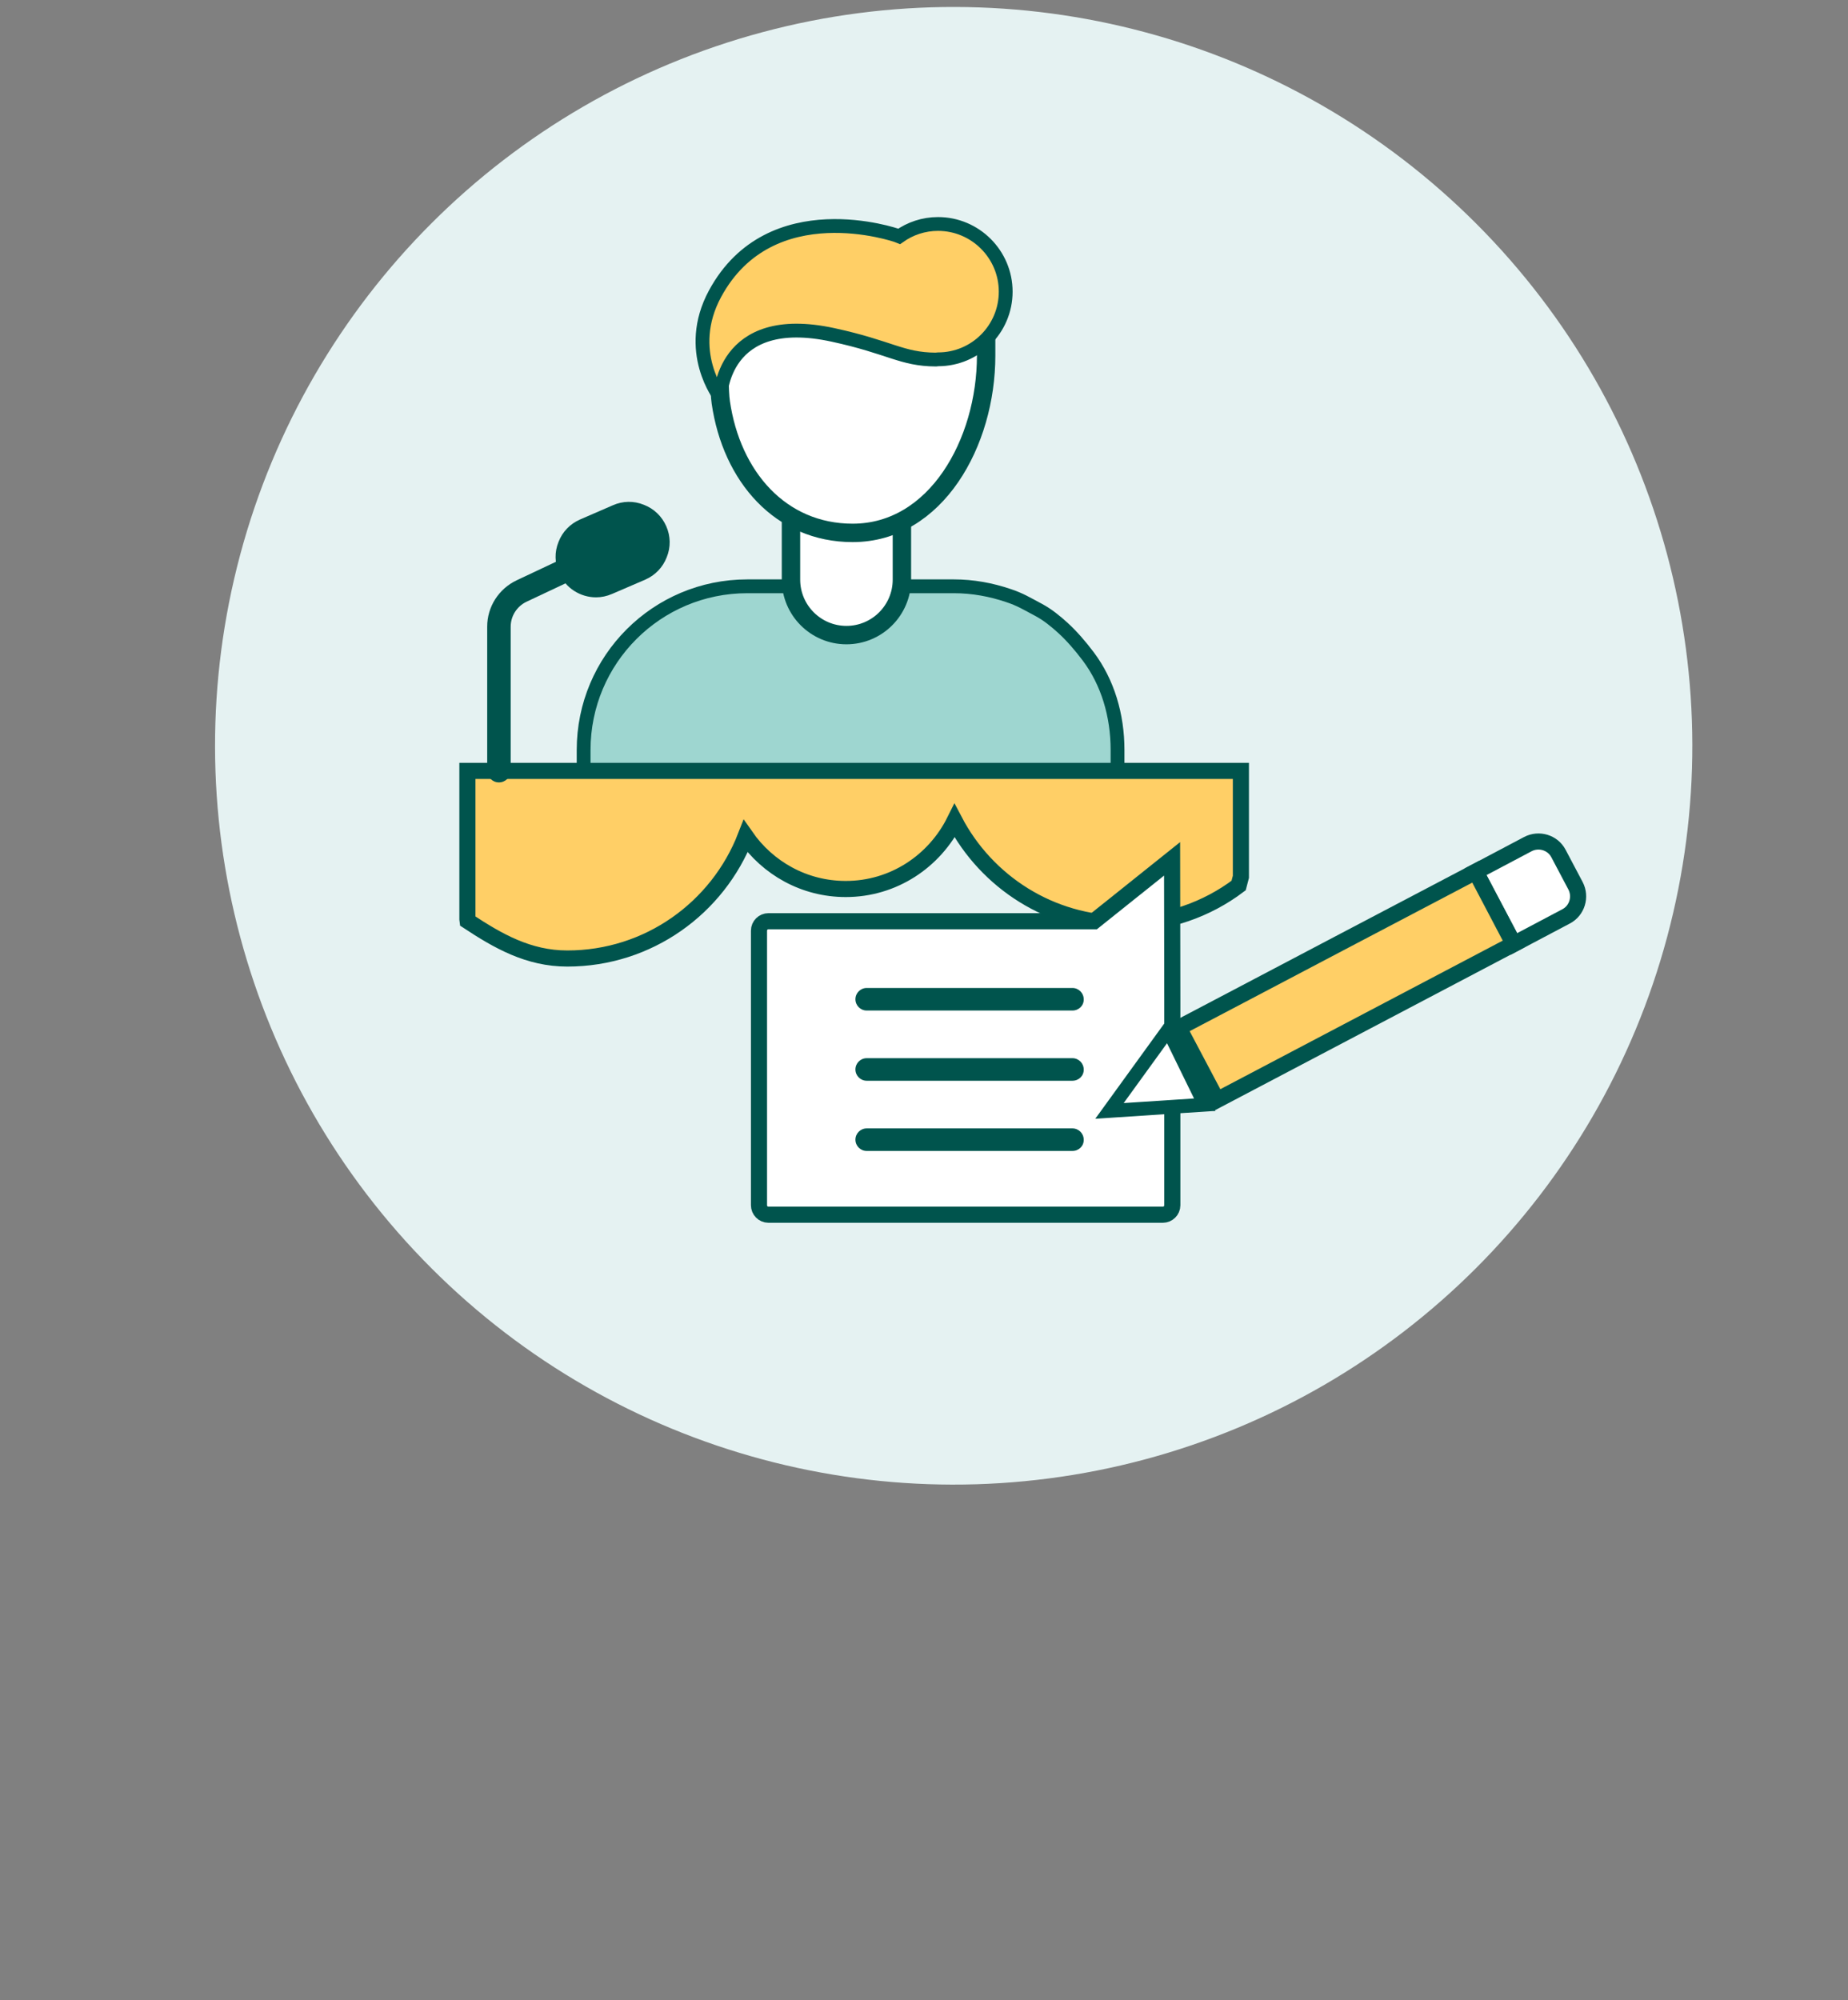 <?xml version="1.0" encoding="utf-8"?>
<!-- Generator: Adobe Illustrator 29.8.1, SVG Export Plug-In . SVG Version: 9.03 Build 0)  -->
<svg version="1.1" xmlns="http://www.w3.org/2000/svg" xmlns:xlink="http://www.w3.org/1999/xlink" x="0px" y="0px"
	 viewBox="0 0 803 868.9" style="enable-background:new 0 0 803 868.9;" xml:space="preserve">
<rect x="0" y="0" width="803" height="868.9" fill="#808080" stroke="none"/>
<style type="text/css">
	.st0{fill:#E5F2F2;}
	.st1{fill:#9ED6D0;stroke:#00544D;stroke-width:6;stroke-miterlimit:10;}
	.st2{fill:#FFFFFF;stroke:#00544D;stroke-width:8;stroke-miterlimit:10;}
	.st3{fill:#FFCF66;stroke:#00544D;stroke-width:7;stroke-miterlimit:10;}
	.st4{fill:none;stroke:#00544D;stroke-width:5;stroke-miterlimit:10;}
	.st5{fill:#FFCF66;stroke:#00544D;stroke-width:6;stroke-miterlimit:10;}
	.st6{fill:#00544D;}
	.st7{fill:#FFFFFF;stroke:#00544D;stroke-width:7;stroke-miterlimit:10;}
	.st8{display:none;fill:#00544D;}
	.st9{fill:#FFFFFF;stroke:#00544D;stroke-width:6;stroke-miterlimit:10;}
	.st10{display:none;}
	.st11{display:inline;}
	.st12{fill:#FFFFFF;}
	.st13{fill:#9ED6D0;stroke:#9ED6D0;stroke-miterlimit:10;}
	.st14{fill:#9ED6D0;stroke:#00544D;stroke-miterlimit:10;}
	.st15{fill:#00544D;stroke:#00544D;stroke-miterlimit:10;}
	.st16{fill:#FFFFFF;stroke:#00544D;stroke-miterlimit:10;}
	.st17{fill:#FFCF66;stroke:#00544D;stroke-miterlimit:10;}
	
		.st18{display:none;fill:#FFFFFF;stroke:#00544D;stroke-width:9.118;stroke-linecap:round;stroke-linejoin:round;stroke-miterlimit:10;}
	.st19{display:inline;fill:#00544D;stroke:#00544D;stroke-width:0.75;stroke-miterlimit:10;}
	.st20{fill:#FFFFFF;stroke:#00544D;stroke-width:9.489;stroke-linecap:round;stroke-linejoin:round;stroke-miterlimit:10;}
	.st21{fill:#9ED6D0;stroke:#00544D;stroke-width:7;stroke-miterlimit:10;}
	.st22{fill:#FFCF66;stroke:#00544D;stroke-width:10;stroke-miterlimit:10;}
	.st23{fill:none;stroke:#00544D;stroke-width:9.489;stroke-linecap:round;stroke-linejoin:round;stroke-miterlimit:10;}
	.st24{fill:#FFCF66;}
	.st25{fill:#9ED6D0;stroke:#00544D;stroke-width:0.75;stroke-miterlimit:10;}
	.st26{fill:#FFD059;}
	.st27{fill:#FFFFFF;stroke:#00544D;stroke-width:0.75;stroke-miterlimit:10;}
</style>
<g id="Ebene_12">
	
		<ellipse transform="matrix(0.707 -0.707 0.707 0.707 -107.721 387.973)" class="st0" cx="414.5" cy="324" rx="321" ry="321"/>
</g>
<g id="Ebene_29">
	<g>
		<g>
			<path class="st1" d="M253.6,334.7v-8.9c0-39.3,31.8-71.1,71.1-71.1h19h48.1h3.2h19.5c8.3,0,16.2,1.5,23.6,4
				c5.2,1.7,8.2,3.6,13.3,6.3c3.9,2.1,7.3,4.9,10.5,7.8c3.7,3.4,7.4,7.6,11,12.4c8.4,11.2,12.7,25.5,12.7,40.6v9.7L253.6,334.7z"/>
		</g>
		<g>
			<path class="st2" d="M343.7,225.2v26.6c0,13.3,10.8,24.1,24.1,24.1l0,0c13.3,0,24.1-10.8,24.1-24.1v-24.3L343.7,225.2z"/>
		</g>
		<g>
			<path class="st2" d="M428.5,148.2v6.3c0,37.8-21.8,77-58,77c-31.3,0-52.6-24.4-57.3-56.7c-1.5-10.7,0.5-40.1,0.5-40.1
				L428.5,148.2z"/>
		</g>
		<g>
			<path class="st3" d="M539.2,380.9v-46H203.1v64.4l0.1,0.8c13.2,8.7,26.4,16.3,43.3,16.3c35.3,0,65.4-22,77.5-53.1
				c9.6,13.8,25.4,22.9,43.5,22.9c20.8,0,38.6-12.1,47.3-29.6c13.9,26.5,41.6,44.7,73.7,44.7c18.7,0,35.9-6.2,49.7-16.6
				C538.8,382.3,539.2,380.9,539.2,380.9z"/>
			<path class="st4" d="M539.2,380.9L539.2,380.9L539.2,380.9z"/>
		</g>
	</g>
	<g>
		<path class="st5" d="M407.6,156.1c16.3,0,29.4-13.2,29.4-29.4s-13.2-29.4-29.4-29.4c-6.3,0-12.1,2-16.9,5.4l-1-0.4
			c0,0-54.9-19.2-79,25.3c-13.5,25,2.3,45,2.3,45s0.3-37.7,49-27.1c24.9,5.4,29.7,10.6,44.6,10.7L407.6,156.1z"/>
	</g>
	<g>
		<g>
			<path class="st6" d="M278.3,247.1l-14.3,6.2c-6.3,2.8-13.7-0.1-16.4-6.5l0,0c-2.8-6.3,0.1-13.7,6.5-16.4l14.3-6.2
				c6.3-2.8,13.7,0.1,16.4,6.5l0,0C287.5,237,284.6,244.4,278.3,247.1z"/>
			<path class="st6" d="M259,259.5c-6.8,0-13.3-4-16.1-10.6c-1.9-4.3-2-9.1-0.2-13.5c1.7-4.4,5-7.8,9.3-9.7l14.3-6.2
				c4.3-1.9,9.1-2,13.5-0.2c4.4,1.7,7.8,5,9.7,9.3c1.9,4.3,2,9.1,0.2,13.5c-1.7,4.4-5,7.8-9.3,9.7L266,258
				C263.7,259,261.3,259.5,259,259.5z M273.3,228.3c-1,0-2,0.2-3,0.6l-14.3,6.2c-1.8,0.8-3.2,2.2-3.9,4.1c-0.7,1.8-0.7,3.9,0.1,5.7
				c1.6,3.7,6,5.5,9.7,3.8l14.3-6.2l0,0c1.8-0.8,3.2-2.2,3.9-4.1c0.7-1.8,0.7-3.9-0.1-5.7c-0.8-1.8-2.2-3.2-4.1-3.9
				C275.1,228.5,274.2,228.3,273.3,228.3z"/>
		</g>
		<g>
			<path class="st6" d="M216.8,339.9c-2.8,0-5.1-2.3-5.1-5.1v-62.6c0-8.6,5-16.4,12.8-20.1l20.8-9.8c2.5-1.2,5.6-0.1,6.8,2.5
				c1.2,2.5,0.1,5.6-2.5,6.8l-20.8,9.8c-4.2,2-6.9,6.2-6.9,10.9v62.6C221.9,337.6,219.6,339.9,216.8,339.9z"/>
		</g>
	</g>
	<g>
		<g>
			<path class="st7" d="M509.4,494l0,29.6c0,2.3-1.9,4.1-4.1,4.1H333.9c-2.3,0-4.1-1.9-4.1-4.1V404.3c0-2.3,1.9-4.1,4.1-4.1h141.5
				l33.9-27.1l0.1,61.3L509.4,494z"/>
			<path class="st8" d="M460.6,411.8l32.6-26.1c1.5-1.2,3.5-1.4,5.2-0.6c1.7,0.8,2.8,2.5,2.8,4.4l0.2,121l0,0l0,29.6
				c0,5-4.1,9.1-9.1,9.1H320.8c-5,0-9.1-4.1-9.1-9.1V420.9c0-5,4.1-9.1,9.1-9.1 M321.6,539.5h169.9l-0.2-139.7l-25.9,20.7
				c-0.9,0.7-2,1.1-3.1,1.1H321.6V539.5z"/>
		</g>
		<g>
			<path class="st6" d="M466,500h-89.4c-2.7,0-4.9-2.2-4.9-4.9c0-2.7,2.2-4.9,4.9-4.9H466c2.7,0,4.9,2.2,4.9,4.9
				C471,497.8,468.8,500,466,500z"/>
		</g>
		<g>
			<path class="st6" d="M466,469.5h-89.4c-2.7,0-4.9-2.2-4.9-4.9c0-2.7,2.2-4.9,4.9-4.9H466c2.7,0,4.9,2.2,4.9,4.9
				C471,467.3,468.8,469.5,466,469.5z"/>
		</g>
		<g>
			<path class="st6" d="M466,439h-89.4c-2.7,0-4.9-2.2-4.9-4.9c0-2.7,2.2-4.9,4.9-4.9H466c2.7,0,4.9,2.2,4.9,4.9
				C471,436.8,468.8,439,466,439z"/>
		</g>
	</g>
	<g>
		<g>
			<polygon class="st9" points="507.6,447.4 482.1,482.6 523.5,479.9 			"/>
			<path class="st8" d="M469,504.1c-1.8,0-3.5-1-4.3-2.6c-0.9-1.8-0.7-3.9,0.6-5.5l30.1-36.1c1.7-2.1,4.8-2.4,6.9-0.6
				c2.1,1.7,2.4,4.8,0.6,6.9l-22.4,26.9l34.7-3.5c2.7-0.3,5.1,1.7,5.4,4.4c0.3,2.7-1.7,5.1-4.4,5.4l-46.7,4.6
				C469.4,504.1,469.2,504.1,469,504.1z"/>
		</g>
		<g>
			<path class="st7" d="M641.2,378.7l22.7-12c4.8-2.5,10.8-0.7,13.3,4.1l7.4,14c2.5,4.8,0.7,10.8-4.1,13.3l-22.7,12L641.2,378.7z"/>
			<path class="st8" d="M644.7,431.6c-1.8,0-3.5-1-4.4-2.6c-1.3-2.4-0.3-5.4,2.1-6.6l22.7-11.9c1.2-0.6,2-1.7,2.4-2.9
				c0.4-1.3,0.3-2.6-0.3-3.8l-7.4-14c-1.3-2.4-4.3-3.3-6.7-2.1l-22.7,11.9c-2.4,1.3-5.4,0.3-6.6-2.1c-1.3-2.4-0.3-5.4,2.1-6.6
				l22.7-11.9c7.2-3.8,16.2-1,20,6.2l7.4,14c1.8,3.5,2.2,7.5,1,11.3c-1.2,3.8-3.7,6.9-7.2,8.7L647,431.1
				C646.2,431.4,645.5,431.6,644.7,431.6z"/>
		</g>
		<g>
			<polygon class="st3" points="582,409.8 641.2,378.7 657.7,410.1 528.8,477.9 512.2,446.5 537.7,433.1 			"/>
			<path class="st8" d="M515.7,499.4c-1.8,0-3.5-1-4.4-2.6l-16.5-31.5c-0.6-1.2-0.7-2.5-0.3-3.7c0.4-1.2,1.3-2.3,2.4-2.9l69.8-36.7
				l2.3,4.4l-2.3-4.4l59.2-31.1c1.2-0.6,2.5-0.7,3.8-0.3c1.2,0.4,2.3,1.3,2.9,2.4l16.5,31.5c0.6,1.2,0.7,2.5,0.3,3.7
				c-0.4,1.2-1.3,2.3-2.4,2.9L518,498.9C517.3,499.3,516.5,499.4,515.7,499.4z M505.8,465.1l12,22.7L638,424.6l-12-22.7L505.8,465.1
				z"/>
		</g>
	</g>
</g>
<g id="Ebene_28">
	<g class="st10">
		<g class="st11">
			<g>
				<g>
					<path class="st12" d="M-604.3,1097c0,3-2.3,5.4-5.2,5.4h-4.4c-2.8,0-5.2-2.4-5.2-5.4v-40.3c0-3,2.3-5.4,5.2-5.4h4.4
						c2.8,0,5.2,2.4,5.2,5.4V1097z"/>
					<path class="st13" d="M-609.5,1107.2h-4.4c-5.5,0-10-4.6-10-10.3v-40.3c0-5.7,4.5-10.3,10-10.3h4.4c5.5,0,10,4.6,10,10.3v40.3
						C-599.5,1102.6-604,1107.2-609.5,1107.2z M-613.8,1056.1c-0.1,0-0.3,0.2-0.3,0.6v40.3c0,0.4,0.3,0.6,0.3,0.6h4.4
						c0.1,0,0.3-0.2,0.3-0.6v-40.3c0-0.4-0.3-0.6-0.3-0.6H-613.8z"/>
				</g>
				<g>
					<path class="st12" d="M-555.8,1097c0,3-2.3,5.4-5.2,5.4h-4.4c-2.8,0-5.2-2.4-5.2-5.4v-40.3c0-3,2.3-5.4,5.2-5.4h4.4
						c2.8,0,5.2,2.4,5.2,5.4V1097z"/>
					<path class="st13" d="M-561,1107.2h-4.4c-5.5,0-10-4.6-10-10.3v-40.3c0-5.7,4.5-10.3,10-10.3h4.4c5.5,0,10,4.6,10,10.3v40.3
						C-551,1102.6-555.5,1107.2-561,1107.2z M-565.3,1056.1c-0.1,0-0.3,0.2-0.3,0.6v40.3c0,0.4,0.3,0.6,0.3,0.6h4.4
						c0.1,0,0.3-0.2,0.3-0.6v-40.3c0-0.4-0.3-0.6-0.3-0.6H-565.3z"/>
				</g>
				<g>
					<path class="st12" d="M-507.3,1097c0,3-2.3,5.4-5.2,5.4h-4.4c-2.8,0-5.2-2.4-5.2-5.4v-40.3c0-3,2.3-5.4,5.2-5.4h4.4
						c2.8,0,5.2,2.4,5.2,5.4V1097z"/>
					<path class="st13" d="M-512.5,1107.2h-4.4c-5.5,0-10-4.6-10-10.3v-40.3c0-5.7,4.5-10.3,10-10.3h4.4c5.5,0,10,4.6,10,10.3v40.3
						C-502.5,1102.6-507,1107.2-512.5,1107.2z M-516.8,1056.1c-0.1,0-0.3,0.2-0.3,0.6v40.3c0,0.4,0.3,0.6,0.3,0.6h4.4
						c0.1,0,0.3-0.2,0.3-0.6v-40.3c0-0.4-0.3-0.6-0.3-0.6H-516.8z"/>
				</g>
				<g>
					<path class="st12" d="M-458.8,1097c0,3-2.3,5.4-5.2,5.4h-4.4c-2.8,0-5.2-2.4-5.2-5.4v-40.3c0-3,2.3-5.4,5.2-5.4h4.4
						c2.8,0,5.2,2.4,5.2,5.4V1097z"/>
					<path class="st13" d="M-464,1107.2h-4.4c-5.5,0-10-4.6-10-10.3v-40.3c0-5.7,4.5-10.3,10-10.3h4.4c5.5,0,10,4.6,10,10.3v40.3
						C-454,1102.6-458.5,1107.2-464,1107.2z M-468.4,1056.1c-0.1,0-0.3,0.2-0.3,0.6v40.3c0,0.4,0.3,0.6,0.3,0.6h4.4
						c0.1,0,0.3-0.2,0.3-0.6v-40.3c0-0.4-0.3-0.6-0.3-0.6H-468.4z"/>
				</g>
			</g>
			<g>
				<g>
					<path class="st12" d="M-604.3,1367.5c0,3-2.3,5.4-5.2,5.4h-4.4c-2.8,0-5.2-2.4-5.2-5.4v-40.3c0-3,2.3-5.4,5.2-5.4h4.4
						c2.8,0,5.2,2.4,5.2,5.4V1367.5z"/>
					<path class="st13" d="M-609.5,1377.7h-4.4c-5.5,0-10-4.6-10-10.3v-40.3c0-5.7,4.5-10.3,10-10.3h4.4c5.5,0,10,4.6,10,10.3v40.3
						C-599.5,1373.1-604,1377.7-609.5,1377.7z M-613.8,1326.6c-0.1,0-0.3,0.2-0.3,0.6v40.3c0,0.4,0.3,0.6,0.3,0.6h4.4
						c0.1,0,0.3-0.2,0.3-0.6v-40.3c0-0.4-0.3-0.6-0.3-0.6H-613.8z"/>
				</g>
				<g>
					<path class="st12" d="M-555.8,1367.5c0,3-2.3,5.4-5.2,5.4h-4.4c-2.8,0-5.2-2.4-5.2-5.4v-40.3c0-3,2.3-5.4,5.2-5.4h4.4
						c2.8,0,5.2,2.4,5.2,5.4V1367.5z"/>
					<path class="st13" d="M-561,1377.7h-4.4c-5.5,0-10-4.6-10-10.3v-40.3c0-5.7,4.5-10.3,10-10.3h4.4c5.5,0,10,4.6,10,10.3v40.3
						C-551,1373.1-555.5,1377.7-561,1377.7z M-565.3,1326.6c-0.1,0-0.3,0.2-0.3,0.6v40.3c0,0.4,0.3,0.6,0.3,0.6h4.4
						c0.1,0,0.3-0.2,0.3-0.6v-40.3c0-0.4-0.3-0.6-0.3-0.6H-565.3z"/>
				</g>
				<g>
					<path class="st12" d="M-507.3,1367.5c0,3-2.3,5.4-5.2,5.4h-4.4c-2.8,0-5.2-2.4-5.2-5.4v-40.3c0-3,2.3-5.4,5.2-5.4h4.4
						c2.8,0,5.2,2.4,5.2,5.4V1367.5z"/>
					<path class="st13" d="M-512.5,1377.7h-4.4c-5.5,0-10-4.6-10-10.3v-40.3c0-5.7,4.5-10.3,10-10.3h4.4c5.5,0,10,4.6,10,10.3v40.3
						C-502.5,1373.1-507,1377.7-512.5,1377.7z M-516.8,1326.6c-0.1,0-0.3,0.2-0.3,0.6v40.3c0,0.4,0.3,0.6,0.3,0.6h4.4
						c0.1,0,0.3-0.2,0.3-0.6v-40.3c0-0.4-0.3-0.6-0.3-0.6H-516.8z"/>
				</g>
				<g>
					<path class="st12" d="M-458.8,1367.5c0,3-2.3,5.4-5.2,5.4h-4.4c-2.8,0-5.2-2.4-5.2-5.4v-40.3c0-3,2.3-5.4,5.2-5.4h4.4
						c2.8,0,5.2,2.4,5.2,5.4V1367.5z"/>
					<path class="st13" d="M-464,1377.7h-4.4c-5.5,0-10-4.6-10-10.3v-40.3c0-5.7,4.5-10.3,10-10.3h4.4c5.5,0,10,4.6,10,10.3v40.3
						C-454,1373.1-458.5,1377.7-464,1377.7z M-468.4,1326.6c-0.1,0-0.3,0.2-0.3,0.6v40.3c0,0.4,0.3,0.6,0.3,0.6h4.4
						c0.1,0,0.3-0.2,0.3-0.6v-40.3c0-0.4-0.3-0.6-0.3-0.6H-468.4z"/>
				</g>
			</g>
			<g>
				<g>
					<path class="st12" d="M-383.7,1274.4c3,0,5.4,2.3,5.4,5.2v4.4c0,2.8-2.4,5.2-5.4,5.2H-424c-3,0-5.4-2.3-5.4-5.2v-4.4
						c0-2.8,2.4-5.2,5.4-5.2H-383.7z"/>
					<path class="st13" d="M-383.7,1293.9H-424c-5.7,0-10.3-4.5-10.3-10v-4.4c0-5.5,4.6-10,10.3-10h40.3c5.7,0,10.3,4.5,10.3,10v4.4
						C-373.5,1289.4-378.1,1293.9-383.7,1293.9z M-424,1279.2c-0.4,0-0.6,0.3-0.6,0.3v4.4c0,0.1,0.2,0.3,0.6,0.3h40.3
						c0.4,0,0.6-0.3,0.6-0.3v-4.4c0-0.1-0.2-0.3-0.6-0.3H-424z"/>
				</g>
				<g>
					<path class="st12" d="M-383.7,1225.9c3,0,5.4,2.3,5.4,5.2v4.4c0,2.8-2.4,5.2-5.4,5.2H-424c-3,0-5.4-2.3-5.4-5.2v-4.4
						c0-2.8,2.4-5.2,5.4-5.2H-383.7z"/>
					<path class="st13" d="M-383.7,1245.4H-424c-5.7,0-10.3-4.5-10.3-10v-4.4c0-5.5,4.6-10,10.3-10h40.3c5.7,0,10.3,4.5,10.3,10v4.4
						C-373.5,1240.9-378.1,1245.4-383.7,1245.4z M-424,1230.7c-0.4,0-0.6,0.3-0.6,0.3v4.4c0,0.1,0.2,0.3,0.6,0.3h40.3
						c0.4,0,0.6-0.3,0.6-0.3v-4.4c0-0.1-0.2-0.3-0.6-0.3H-424z"/>
				</g>
				<g>
					<path class="st12" d="M-383.7,1177.4c3,0,5.4,2.3,5.4,5.2v4.4c0,2.8-2.4,5.2-5.4,5.2H-424c-3,0-5.4-2.3-5.4-5.2v-4.4
						c0-2.8,2.4-5.2,5.4-5.2H-383.7z"/>
					<path class="st13" d="M-383.7,1196.9H-424c-5.7,0-10.3-4.5-10.3-10v-4.4c0-5.5,4.6-10,10.3-10h40.3c5.7,0,10.3,4.5,10.3,10v4.4
						C-373.5,1192.4-378.1,1196.9-383.7,1196.9z M-424,1182.2c-0.4,0-0.6,0.3-0.6,0.3v4.4c0,0.1,0.2,0.3,0.6,0.3h40.3
						c0.4,0,0.6-0.3,0.6-0.3v-4.4c0-0.1-0.2-0.3-0.6-0.3H-424z"/>
				</g>
				<g>
					<path class="st12" d="M-383.7,1128.9c3,0,5.4,2.3,5.4,5.2v4.4c0,2.8-2.4,5.2-5.4,5.2H-424c-3,0-5.4-2.3-5.4-5.2v-4.4
						c0-2.8,2.4-5.2,5.4-5.2H-383.7z"/>
					<path class="st13" d="M-383.7,1148.4H-424c-5.7,0-10.3-4.5-10.3-10v-4.4c0-5.5,4.6-10,10.3-10h40.3c5.7,0,10.3,4.5,10.3,10v4.4
						C-373.5,1143.9-378.1,1148.4-383.7,1148.4z M-424,1133.7c-0.4,0-0.6,0.3-0.6,0.3v4.4c0,0.1,0.2,0.3,0.6,0.3h40.3
						c0.4,0,0.6-0.3,0.6-0.3v-4.4c0-0.1-0.2-0.3-0.6-0.3H-424z"/>
				</g>
			</g>
			<g>
				<g>
					<path class="st12" d="M-649.7,1274.4c3,0,5.4,2.3,5.4,5.2v4.4c0,2.8-2.4,5.2-5.4,5.2H-690c-3,0-5.4-2.3-5.4-5.2v-4.4
						c0-2.8,2.4-5.2,5.4-5.2H-649.7z"/>
					<path class="st13" d="M-649.7,1293.9H-690c-5.7,0-10.3-4.5-10.3-10v-4.4c0-5.5,4.6-10,10.3-10h40.3c5.7,0,10.3,4.5,10.3,10v4.4
						C-639.5,1289.4-644.1,1293.9-649.7,1293.9z M-690,1279.2c-0.4,0-0.6,0.3-0.6,0.3v4.4c0,0.1,0.2,0.3,0.6,0.3h40.3
						c0.4,0,0.6-0.3,0.6-0.3v-4.4c0-0.1-0.2-0.3-0.6-0.3H-690z"/>
				</g>
				<g>
					<path class="st12" d="M-649.7,1225.9c3,0,5.4,2.3,5.4,5.2v4.4c0,2.8-2.4,5.2-5.4,5.2H-690c-3,0-5.4-2.3-5.4-5.2v-4.4
						c0-2.8,2.4-5.2,5.4-5.2H-649.7z"/>
					<path class="st13" d="M-649.7,1245.4H-690c-5.7,0-10.3-4.5-10.3-10v-4.4c0-5.5,4.6-10,10.3-10h40.3c5.7,0,10.3,4.5,10.3,10v4.4
						C-639.5,1240.9-644.1,1245.4-649.7,1245.4z M-690,1230.7c-0.4,0-0.6,0.3-0.6,0.3v4.4c0,0.1,0.2,0.3,0.6,0.3h40.3
						c0.4,0,0.6-0.3,0.6-0.3v-4.4c0-0.1-0.2-0.3-0.6-0.3H-690z"/>
				</g>
				<g>
					<path class="st12" d="M-649.7,1177.4c3,0,5.4,2.3,5.4,5.2v4.4c0,2.8-2.4,5.2-5.4,5.2H-690c-3,0-5.4-2.3-5.4-5.2v-4.4
						c0-2.8,2.4-5.2,5.4-5.2H-649.7z"/>
					<path class="st13" d="M-649.7,1196.9H-690c-5.7,0-10.3-4.5-10.3-10v-4.4c0-5.5,4.6-10,10.3-10h40.3c5.7,0,10.3,4.5,10.3,10v4.4
						C-639.5,1192.4-644.1,1196.9-649.7,1196.9z M-690,1182.2c-0.4,0-0.6,0.3-0.6,0.3v4.4c0,0.1,0.2,0.3,0.6,0.3h40.3
						c0.4,0,0.6-0.3,0.6-0.3v-4.4c0-0.1-0.2-0.3-0.6-0.3H-690z"/>
				</g>
				<g>
					<path class="st12" d="M-649.7,1128.9c3,0,5.4,2.3,5.4,5.2v4.4c0,2.8-2.4,5.2-5.4,5.2H-690c-3,0-5.4-2.3-5.4-5.2v-4.4
						c0-2.8,2.4-5.2,5.4-5.2H-649.7z"/>
					<path class="st13" d="M-649.7,1148.4H-690c-5.7,0-10.3-4.5-10.3-10v-4.4c0-5.5,4.6-10,10.3-10h40.3c5.7,0,10.3,4.5,10.3,10v4.4
						C-639.5,1143.9-644.1,1148.4-649.7,1148.4z M-690,1133.7c-0.4,0-0.6,0.3-0.6,0.3v4.4c0,0.1,0.2,0.3,0.6,0.3h40.3
						c0.4,0,0.6-0.3,0.6-0.3v-4.4c0-0.1-0.2-0.3-0.6-0.3H-690z"/>
				</g>
			</g>
			<g>
				<path class="st12" d="M-631.5,1325.8c-11.4,0-20.7-9.3-20.7-20.7v-186.3c0-11.4,9.3-20.7,20.7-20.7h186.3
					c11.4,0,20.7,9.3,20.7,20.7v186.3c0,11.4-9.3,20.7-20.7,20.7H-631.5z"/>
				<path class="st6" d="M-445.2,1330.6h-186.3c-14.1,0-25.5-11.4-25.5-25.5v-186.3c0-14.1,11.4-25.5,25.5-25.5h186.3
					c14.1,0,25.5,11.4,25.5,25.5v186.3C-419.6,1319.1-431.1,1330.6-445.2,1330.6z M-631.5,1102.9c-8.8,0-15.9,7.1-15.9,15.9v186.3
					c0,8.8,7.1,15.9,15.9,15.9h186.3c8.8,0,15.9-7.1,15.9-15.9v-186.3c0-8.8-7.1-15.9-15.9-15.9H-631.5z"/>
			</g>
			<g>
				<path class="st14" d="M-631.5,1308.4c-1.8,0-3.3-1.5-3.3-3.3v-186.3c0-1.8,1.5-3.3,3.3-3.3h186.3c1.8,0,3.3,1.5,3.3,3.3v186.3
					c0,1.8-1.5,3.3-3.3,3.3H-631.5z"/>
				<path class="st6" d="M-445.2,1313.2h-186.3c-4.5,0-8.1-3.7-8.1-8.1v-186.3c0-4.5,3.7-8.1,8.1-8.1h186.3c4.5,0,8.1,3.7,8.1,8.1
					v186.3C-437,1309.6-440.7,1313.2-445.2,1313.2z M-630,1303.6h183.3v-183.3H-630V1303.6z"/>
			</g>
			<g>
				<g>
					<g>
						<path class="st6" d="M-511.3,1206.2c-2.7,0-4.8-2.2-4.8-4.8v-40l-21.2-0.2c-2.6,0-4.8-2.2-4.8-4.8l0-40.3
							c0-2.7,2.2-4.8,4.8-4.8s4.8,2.2,4.8,4.8l0,35.5l21.2,0.2c2.6,0,4.8,2.2,4.8,4.8v44.7C-506.5,1204.1-508.6,1206.2-511.3,1206.2
							z"/>
					</g>
					<g>
						<circle class="st12" cx="-512.3" cy="1196.2" r="8.6"/>
						<path class="st6" d="M-512.3,1209.6c-7.4,0-13.4-6-13.4-13.4c0-7.4,6-13.4,13.4-13.4c7.4,0,13.4,6,13.4,13.4
							C-498.9,1203.6-504.9,1209.6-512.3,1209.6z M-512.3,1192.4c-2.1,0-3.8,1.7-3.8,3.8s1.7,3.8,3.8,3.8s3.8-1.7,3.8-3.8
							S-510.2,1192.4-512.3,1192.4z"/>
					</g>
				</g>
				<g>
					<g>
						<path class="st6" d="M-471.1,1238.6c-2.7,0-4.8-2.2-4.8-4.8s2.2-4.8,4.8-4.8c2.7,0,4.9-2.2,4.9-4.9c0-2.7-2.2-4.9-4.9-4.9
							c-2.7,0-4.9,2.2-4.9,4.9c0,2.7-2.2,4.8-4.8,4.8s-4.8-2.2-4.8-4.8c0-8,6.5-14.6,14.6-14.6s14.6,6.5,14.6,14.6
							S-463.1,1238.6-471.1,1238.6z"/>
					</g>
					<g>
						<path class="st6" d="M-471.5,1218c-2.7,0-4.8-2.2-4.8-4.8v-92.9h-132.6l0,21.6c0,2.7-2.2,4.8-4.8,4.8c0,0,0,0,0,0
							c-2.7,0-4.8-2.2-4.8-4.8l0-26.4c0-2.7,2.2-4.8,4.8-4.8h142.2c2.7,0,4.8,2.2,4.8,4.8v97.7C-466.7,1215.8-468.9,1218-471.5,1218
							z"/>
					</g>
					<g>
						<circle class="st12" cx="-614.2" cy="1152.7" r="9.8"/>
						<path class="st6" d="M-614.2,1167.3c-8,0-14.6-6.5-14.6-14.6c0-8,6.5-14.6,14.6-14.6c8,0,14.6,6.5,14.6,14.6
							C-599.6,1160.8-606.2,1167.3-614.2,1167.3z M-614.2,1147.8c-2.7,0-4.9,2.2-4.9,4.9c0,2.7,2.2,4.9,4.9,4.9
							c2.7,0,4.9-2.2,4.9-4.9C-609.3,1150-611.5,1147.8-614.2,1147.8z"/>
					</g>
				</g>
				<g>
					<g>
						<circle class="st12" cx="-472.7" cy="1278" r="9.8"/>
						<path class="st6" d="M-472.7,1292.6c-8,0-14.6-6.5-14.6-14.6c0-8,6.5-14.6,14.6-14.6c8,0,14.6,6.5,14.6,14.6
							C-458.1,1286-464.7,1292.6-472.7,1292.6z M-472.7,1273c-2.7,0-4.9,2.2-4.9,4.9c0,2.7,2.2,4.9,4.9,4.9s4.9-2.2,4.9-4.9
							C-467.8,1275.2-470,1273-472.7,1273z"/>
					</g>
					<g>
						<path class="st6" d="M-473.1,1313.2h-131.5c-2.7,0-4.8-2.2-4.8-4.8v-80.5c0-2.7,2.2-4.8,4.8-4.8c2.7,0,4.8,2.2,4.8,4.8v75.7
							H-478v-14.7c0-2.7,2.2-4.8,4.8-4.8c2.7,0,4.8,2.2,4.8,4.8v19.5C-468.3,1311-470.5,1313.2-473.1,1313.2z"/>
					</g>
					<g>
						<path class="st6" d="M-605.1,1231.6c-8,0-14.6-6.5-14.6-14.6c0-2.7,2.2-4.8,4.8-4.8s4.8,2.2,4.8,4.8c0,2.7,2.2,4.9,4.9,4.9
							c2.7,0,4.9-2.2,4.9-4.9c0-2.7-2.2-4.9-4.9-4.9c-2.7,0-4.8-2.2-4.8-4.8s2.2-4.8,4.8-4.8c8,0,14.6,6.5,14.6,14.6
							C-590.5,1225-597.1,1231.6-605.1,1231.6z"/>
					</g>
				</g>
				<g>
					<g>
						<path class="st6" d="M-535.9,1312.1c-2.7,0-4.8-2.2-4.8-4.8v-65.2l-26.9,0.1c-1.3,0-2.5-0.5-3.4-1.4c-0.9-0.9-1.4-2.1-1.4-3.4
							v-40.5c0-2.7,2.2-4.8,4.8-4.8c2.7,0,4.8,2.2,4.8,4.8v35.7l26.9-0.1c1.3,0,2.5,0.5,3.4,1.4c0.9,0.9,1.4,2.1,1.4,3.4v70
							C-531,1310-533.2,1312.1-535.9,1312.1z"/>
					</g>
					<g>
						<circle class="st12" cx="-567.6" cy="1198.1" r="8.8"/>
						<path class="st6" d="M-567.6,1211.8c-7.5,0-13.6-6.1-13.6-13.6c0-7.5,6.1-13.6,13.6-13.6c7.5,0,13.6,6.1,13.6,13.6
							C-554,1205.6-560.1,1211.8-567.6,1211.8z M-567.6,1194.1c-2.2,0-4,1.8-4,4c0,2.2,1.8,4,4,4c2.2,0,4-1.8,4-4
							C-563.6,1195.9-565.4,1194.1-567.6,1194.1z"/>
					</g>
				</g>
			</g>
		</g>
	</g>
</g>
<g id="Ńëîé_1" class="st10">
	<g class="st11">
		<g>
			<path class="st15" d="M1529.8-556.9h-409c-2.1,0-3.8-1.7-3.8-3.8s1.7-3.8-9.7-3.8h409c15.6,0,17.3,1.7,17.3,3.8
				S1531.9-556.9,1529.8-556.9z"/>
		</g>
		<g>
			<g>
				<g>
					<g>
						<g>
							<g>
								<g>
									<g>
										<path class="st14" d="M1207.7-583.3v13.7c0,4.7-3.4,8.5-7.5,8.5h-26.8c-5.4,0-9.8-5.1-9.6-11.3l2.6-91.5L1207.7-583.3z"/>
										<path class="st15" d="M1200.2-556.7h-26.8c-3.6,0-7-1.5-9.6-4.2c-2.9-3-4.5-7.3-4.4-11.7l2.6-91.5
											c0.1-2.4,2.1-4.3,4.5-4.2c2.4,0.1,4.3,2.1,4.2,4.5l-2.6,91.5c-0.1,2.1,0.6,4,1.9,5.3c0.7,0.7,1.8,1.5,3.3,1.5h26.8
											c1.7,0,3.1-2,3.1-4.2v-13.7c0-2.4,1.9-4.4,4.4-4.4c2.4,0,4.4,1.9,4.4,4.4v13.7C1212-562.5,1206.7-556.7,1200.2-556.7z"/>
									</g>
									<g>
										<path class="st14" d="M1438.7-583.3v13.7c0,4.7,3.4,8.5,7.5,8.5h26.8c5.4,0,9.8-5.1,9.6-11.3l-2.6-91.5L1438.7-583.3z"/>
										<path class="st15" d="M1473-556.7h-26.8c-6.5,0-11.8-5.8-11.8-12.9v-13.7c0-2.4,1.9-4.4,4.4-4.4c2.4,0,4.4,1.9,4.4,4.4
											v13.7c0,2.2,1.5,4.2,3.1,4.2h26.8c1.5,0,2.7-0.8,3.3-1.5c1.3-1.3,2-3.3,1.9-5.3l-2.6-91.5c-0.1-2.4,1.8-4.4,4.2-4.5
											c2.4,0,4.4,1.8,4.5,4.2l2.6,91.5c0.1,4.4-1.5,8.6-4.4,11.7C1479.9-558.2,1476.5-556.7,1473-556.7z"/>
									</g>
									<g>
										<path class="st16" d="M1247.1-828c-7.9,0-15.3,4.2-20.1,11.3c-20.8,30.8-39.7,81.2-44.9,95.5c-0.9,2.6-2.5,4.8-4.5,6.4
											l-9.7,7.9c-3.2,2.6-4.9,6.9-4.5,11.3l9.4,102c0.5,5.9,4.9,10.3,10.1,10.3h280.4c5.2,0,9.6-4.4,10.1-10.3l9.4-102
											c0.4-4.4-1.3-8.7-4.5-11.3l-9.7-7.9c-2-1.6-3.5-3.8-4.5-6.4c-5.2-14.3-24.1-64.7-44.9-95.5c-4.8-7.1-12.2-11.3-20.1-11.3
											H1247.1z"/>
										<path class="st15" d="M1463.4-578.9H1183c-7.5,0-13.7-6.1-14.4-14.3l-9.4-102c-0.5-5.9,1.8-11.6,6.1-15.1l9.7-7.9
											c1.4-1.1,2.5-2.6,3.1-4.4c5.4-14.8,24.5-65.6,45.4-96.5c5.7-8.4,14.3-13.2,23.7-13.2h152.1c9.4,0,18,4.8,23.7,13.2
											c20.9,30.9,40,81.6,45.4,96.4c0.7,1.8,1.7,3.3,3.1,4.5l9.8,8c4.3,3.4,6.6,9.2,6,15.1l-9.4,102
											C1477.1-585.1,1470.9-578.9,1463.4-578.9z M1247.1-823.6c-6.4,0-12.4,3.4-16.5,9.4c-20.3,30.1-39.1,80-44.4,94.6
											c-1.2,3.3-3.2,6.2-5.8,8.3l-9.7,7.9c-2,1.6-3.1,4.6-2.9,7.5l9.4,102c0.3,3.6,2.8,6.4,5.7,6.4h280.4c3,0,5.4-2.7,5.7-6.3
											l9.4-102c0.3-2.9-0.9-5.9-2.9-7.5l-9.8-7.9c-2.6-2.1-4.6-5-5.8-8.3c-5.3-14.6-24.1-64.5-44.4-94.5c-4-6-10-9.4-16.5-9.4
											H1247.1z"/>
									</g>
									<g>
										<path class="st17" d="M1195.9-704.4l27.5,6.5c8.1,1.9,16.6,13.1,21.4,20.5c1.7,2.6-0.1,6.3-3,6l-55.4-5.7
											c-3.3-0.3-6-3.3-6.3-7.1c-0.7-7.1,0.7-12.9,4.5-17C1187.6-704.4,1191.9-705.4,1195.9-704.4z"/>
										<path class="st15" d="M1242.1-667c-0.3,0-0.5,0-0.8,0l-55.4-5.7c-5.3-0.6-9.6-5.2-10.2-11c-0.9-8.6,1-15.4,5.6-20.4
											c3.9-4.2,9.7-5.9,15.5-4.5l27.5,6.5c7.4,1.8,15.5,9.3,24.1,22.4c1.8,2.7,1.8,6.2,0.1,9
											C1247.2-668.4,1244.7-667,1242.1-667z M1241.2-675L1241.2-675L1241.2-675z M1193-700.4c-2,0-3.9,0.8-5.2,2.2
											c-2.9,3.1-4,7.5-3.3,13.6c0.2,1.7,1.2,3.1,2.4,3.2l53.7,5.5c-6.8-10.2-13.4-16.7-18.2-17.8l-27.5-6.5c0,0,0,0,0,0
											C1194.3-700.4,1193.6-700.4,1193-700.4z"/>
									</g>
									<g>
										<path class="st16" d="M1302.5-610.5l-99.6-3.9L1302.5-610.5z"/>
										<path class="st15" d="M1302.5-606.1c-0.1,0-0.1,0-0.2,0l-99.6-3.9c-2.4-0.1-4.3-2.1-4.2-4.5c0.1-2.4,2.1-4.3,4.5-4.2
											l99.6,3.9c2.4,0.1,4.3,2.1,4.2,4.5C1306.7-608,1304.8-606.1,1302.5-606.1z"/>
									</g>
									<g>
										<path class="st16" d="M1183.4-728.2v-20.1c0-2.3-1.7-4.1-3.9-4.1H1165c-6.3,0-11.8,4.7-13,11.2l-0.7,3.6
											c-0.6,3.3,1.6,6.4,4.7,6.7L1183.4-728.2z"/>
										<path class="st15" d="M1183.4-723.8c-0.1,0-0.3,0-0.4,0l-27.4-2.7c-2.7-0.3-5.1-1.7-6.8-3.8c-1.7-2.3-2.4-5.2-1.8-8
											l0.7-3.6c1.6-8.6,8.9-14.8,17.3-14.8h14.5c4.6,0,8.3,3.8,8.3,8.5v20.1c0,1.2-0.5,2.4-1.4,3.2
											C1185.6-724.2,1184.5-723.8,1183.4-723.8z M1165-748c-4.2,0-7.9,3.2-8.8,7.7l-0.7,3.6c-0.1,0.6,0.1,1,0.2,1.1
											c0.1,0.2,0.3,0.4,0.6,0.4l22.6,2.2V-748H1165z"/>
									</g>
									<g>
										<path class="st14" d="M1431.4-735.6l-25.2-63.1c-3.2-8.2-9.1-13.2-15.5-13.2h-135c-6.4,0-12.3,5-15.5,13.2l-25.2,63.1
											c-1.3,3.4,0.3,7.5,3,7.5h210.5C1431.1-728,1432.7-732.2,1431.4-735.6z"/>
										<path class="st15" d="M1428.4-723.7h-210.5c-2.4,0-4.6-1.2-6-3.4c-1.9-2.8-2.3-6.8-1-10.1l25.2-63.1
											c3.8-9.8,11.3-15.9,19.6-15.9h135c8.2,0,15.7,6.1,19.6,16l25.2,63.1c0,0,0,0,0,0c1.3,3.3,0.9,7.3-1,10.1
											C1433-724.9,1430.8-723.7,1428.4-723.7z M1218.9-732.4h208.5c0.1-0.4,0.1-1-0.1-1.6l-25.2-63.1
											c-2.5-6.5-6.9-10.5-11.5-10.5h-135c-4.6,0-9,4-11.5,10.4L1219-734C1218.8-733.4,1218.8-732.8,1218.9-732.4z"/>
									</g>
									<g>
										<path class="st17" d="M1450.4-704.4l-27.5,6.5c-8.1,1.9-16.6,13.1-21.4,20.5c-1.7,2.6,0.1,6.3,3,6l55.4-5.7
											c3.3-0.3,6-3.3,6.3-7.1c0.7-7.1-0.7-12.9-4.5-17C1458.8-704.4,1454.4-705.4,1450.4-704.4z"/>
										<path class="st15" d="M1404.2-667c-2.6,0-5-1.4-6.4-3.7c-1.7-2.8-1.6-6.3,0.1-9c8.6-13.1,16.7-20.6,24.1-22.4l27.5-6.5h0
											c5.8-1.4,11.6,0.3,15.5,4.5c4.6,4.9,6.5,11.8,5.6,20.4c-0.6,5.8-4.9,10.4-10.2,11l-55.4,5.7
											C1404.7-667,1404.5-667,1404.2-667z M1453.3-700.4c-0.6,0-1.3,0.1-1.9,0.2c0,0,0,0,0,0l-27.5,6.5
											c-4.8,1.1-11.4,7.6-18.2,17.8l53.7-5.5c1.2-0.1,2.3-1.5,2.4-3.2c0.6-6.1-0.5-10.5-3.3-13.6
											C1457.2-699.7,1455.3-700.4,1453.3-700.4z M1450.4-704.4L1450.4-704.4L1450.4-704.4z"/>
									</g>
									<g>
										<path class="st14" d="M1369.1-690.1h-92.7c-3.3-0.2-5.8,2.6-4.8,5.3l4.9,13.3c2.6,6.9,9.6,11.8,18,12.5h56.5
											c8.3-0.7,15.4-5.6,18-12.5l4.9-13.3C1374.9-687.5,1372.4-690.3,1369.1-690.1z"/>
										<path class="st15" d="M1351-654.6h-56.5c-0.1,0-0.2,0-0.3,0c-10-0.8-18.6-6.8-21.7-15.3l-4.9-13.3
											c-0.9-2.5-0.5-5.4,1.1-7.6c1.8-2.4,4.7-3.8,7.9-3.6h92.5c3.2-0.1,6.1,1.2,7.9,3.6c1.6,2.2,2,5,1.1,7.6l-4.9,13.3
											c-3.2,8.5-11.7,14.5-21.7,15.3C1351.2-654.6,1351.1-654.6,1351-654.6z M1294.7-663.3h56.1c6.6-0.6,12.1-4.4,14.1-9.7
											l4.7-12.7c-0.1,0-0.2,0-0.3,0c-0.1,0-0.2,0-0.3,0h-92.7c-0.1,0-0.2,0-0.3,0c-0.1,0-0.2,0-0.3,0l4.7,12.7
											C1282.6-667.7,1288.1-663.9,1294.7-663.3z"/>
									</g>
									<g>
										<path class="st16" d="M1342.8-610.5l99.6-3.9L1342.8-610.5z"/>
										<path class="st15" d="M1342.8-606.1c-2.3,0-4.3-1.8-4.3-4.2c-0.1-2.4,1.8-4.4,4.2-4.5l99.6-3.9c2.4-0.1,4.4,1.8,4.5,4.2
											c0.1,2.4-1.8,4.4-4.2,4.5l-99.6,3.9C1342.9-606.1,1342.9-606.1,1342.8-606.1z"/>
									</g>
									<g>
										<path class="st16" d="M1463.6-728.2v-20.1c0-2.3,1.7-4.1,3.9-4.1h14.5c6.3,0,11.8,4.7,13,11.2l0.7,3.6
											c0.6,3.3-1.6,6.4-4.7,6.7L1463.6-728.2z"/>
										<path class="st15" d="M1463.6-723.8c-1.1,0-2.1-0.4-2.9-1.1c-0.9-0.8-1.4-2-1.4-3.2v-20.1c0-4.7,3.7-8.5,8.3-8.5h14.5
											c8.4,0,15.7,6.2,17.3,14.8l0.7,3.6c0.5,2.8-0.1,5.7-1.8,8c-1.6,2.2-4.1,3.6-6.8,3.8l-27.4,2.7
											C1463.9-723.8,1463.8-723.8,1463.6-723.8z M1468-748v15.1l22.6-2.2c0.3,0,0.5-0.2,0.6-0.4c0.1-0.1,0.4-0.6,0.2-1.1
											l-0.7-3.6c-0.8-4.5-4.5-7.7-8.8-7.7H1468z"/>
									</g>
								</g>
							</g>
						</g>
					</g>
				</g>
				<g>
					<path class="st17" d="M1349.1-603.7H1298c-7,0-12.7-5.7-12.7-12.7v0c0-7,5.7-12.7,12.7-12.7h51.2c7,0,12.7,5.7,12.7,12.7v0
						C1361.8-609.3,1356.1-603.7,1349.1-603.7z"/>
					<path class="st15" d="M1349.5-599.3h-52c-9.2,0-16.6-7.5-16.6-16.6v-0.8c0-9.2,7.5-16.6,16.6-16.6h52c9.2,0,16.6,7.5,16.6,16.6
						v0.8C1366.1-606.8,1358.7-599.3,1349.5-599.3z M1297.6-624.7c-4.4,0-7.9,3.6-7.9,7.9v0.8c0,4.4,3.6,7.9,7.9,7.9h52
						c4.4,0,7.9-3.6,7.9-7.9v-0.8c0-4.4-3.6-7.9-7.9-7.9H1297.6z"/>
				</g>
			</g>
		</g>
	</g>
</g>
<g id="Ebene_2">
</g>
<g id="Ebene_3">
</g>
<g id="Ebene_4">
	<g class="st10">
		<g class="st11">
			<path class="st16" d="M383.8,430.9h81.1v-9c0-11.4,6.1-21.7,15.7-27.8c27-17,46.6-44.6,52.9-76.9l0.1-0.4
				c1.4-7.3,2.1-14.8,2.1-22.4c0-67.8-57.4-122.3-126.2-117.5c-58.7,4.1-105.9,52-109.2,110.7c-2.5,44.8,20.1,84.6,55,106.5
				c9.6,6.1,15.7,16.4,15.7,27.8v9H452H383.8z"/>
			<path class="st15" d="M464.9,434.4h-94c-1.9,0-3.5-1.6-3.5-3.5v-9c0-10-5.3-19.3-14-24.8c-37.4-23.5-59.1-65.5-56.6-109.7
				c1.6-29.2,14-57,34.8-78.1c20.8-21.1,48.4-33.9,77.6-35.9c34.1-2.4,66.5,9.1,91.4,32.3c24.5,22.9,38.6,55.2,38.6,88.7
				c0,7.8-0.7,15.5-2.2,23.1l-0.1,0.4c-6.4,32.6-26.3,61.4-54.5,79.2c-8.8,5.5-14,14.8-14,24.8v9
				C468.3,432.8,466.8,434.4,464.9,434.4z M383.8,427.4h77.6v-5.5c0-12.4,6.5-23.9,17.3-30.7c26.6-16.8,45.4-44,51.4-74.7l0.1-0.4
				c1.4-7.1,2.1-14.4,2.1-21.7c0-31.6-13.3-62.1-36.4-83.6c-23.4-21.9-54-32.7-86.1-30.4c-57.2,4-102.8,50.2-106,107.4
				c-2.3,41.6,18.1,81.2,53.3,103.4c10.8,6.8,17.3,18.3,17.3,30.7v5.5H383.8z"/>
		</g>
		<g class="st11">
			<path class="st17" d="M474.8,491H360.9c-4.7,0-8.6-3.8-8.6-8.6v-43c0-4.7,3.8-8.6,8.6-8.6h113.9c4.7,0,8.6,3.8,8.6,8.6v43
				C483.4,487.1,479.5,491,474.8,491z"/>
			<path class="st15" d="M474.8,494.5H360.9c-6.6,0-12-5.4-12-12v-43c0-6.6,5.4-12,12-12h113.9c6.6,0,12,5.4,12,12v43
				C486.9,489,481.4,494.5,474.8,494.5z M360.9,434.4c-2.8,0-5.1,2.3-5.1,5.1v43c0,2.8,2.3,5.1,5.1,5.1h113.9c2.8,0,5.1-2.3,5.1-5.1
				v-43c0-2.8-2.3-5.1-5.1-5.1H360.9z"/>
		</g>
		<g class="st11">
			<path class="st14" d="M460.5,491H375v9.4c0,1.2,0,3.7,0,3.7c1.8,11.6,11.8,20.6,24,20.6h0.3h37h0.3c12.1,0,22.2-8.9,24-20.6
				c0,0,0-2.5,0-3.7V491z"/>
			<path class="st15" d="M436.5,528.1h-37.6c-13.6,0-25.4-10.1-27.4-23.5c0-0.2,0-0.4,0-0.5V491c0-1.9,1.6-3.5,3.5-3.5h85.5
				c1.9,0,3.5,1.6,3.5,3.5v13.1c0,0.2,0,0.4,0,0.5C461.9,518,450.1,528.1,436.5,528.1z M378.4,503.8c1.6,9.9,10.4,17.4,20.5,17.4
				h37.6c10.1,0,18.9-7.4,20.5-17.4v-9.3h-78.6V503.8z"/>
		</g>
		<g class="st11">
			<g>
				<path class="st14" d="M432.4,287.3l0.1-56.8c0-7,5.7-12.6,12.7-12.6c7,0,12.6,5.7,12.6,12.7c0,0.4,0,0.7,0,1.1l0,0
					c2.3-1.6,5.1-2.5,8.1-2.5c7.9,0,14.4,6.5,14.3,14.4c0,1.5-0.2,2.9-0.6,4.2l0.1,0.1c1-0.2,2.1-0.3,3.2-0.3
					c8.8,0,15.9,7.1,15.8,15.9c0,4.8-2.1,9.1-5.5,12l0,0c8.3,2.5,14.4,10.3,14.4,19.5c0,10.1-7.4,18.5-17.1,20h0
					c3.2,3.8,5.1,8.6,5,13.9c0,11.9-9.7,21.6-21.7,21.5c-3.2,0-6.2-0.7-8.9-1.9l0,0c0.5,1.5,0.7,3.2,0.7,4.8
					c0,9.2-7.5,16.6-16.7,16.6c-9.2,0-16.6-7.5-16.6-16.7l0.1-28.2L432.4,287.3z"/>
				<path class="st15" d="M448.9,373.4C448.9,373.4,448.9,373.4,448.9,373.4c-11.2,0-20.2-9.1-20.1-20.2l0.3-122.7
					c0-8.9,7.3-16.1,16.2-16.1c4.3,0,8.4,1.7,11.4,4.8c2,2,3.4,4.5,4.2,7.2c1.7-0.5,3.4-0.7,5.1-0.7c4.8,0,9.2,1.9,12.6,5.3
					c3.4,3.4,5.2,7.9,5.2,12.6c0,0.2,0,0.4,0,0.6c4.9,0.2,9.4,2.2,12.8,5.7c3.6,3.7,5.7,8.5,5.6,13.7c0,3.8-1.2,7.5-3.2,10.7
					c7.4,4.2,12.1,12,12.1,20.8c0,10-6.1,18.6-15,22.1c1.9,3.6,3,7.7,2.9,11.9c0,13.8-11.3,25-25.1,25c0,0,0,0-0.1,0
					c-1.6,0-3.2-0.2-4.7-0.5c-0.1,5.3-2.2,10.3-5.9,14.1C459.3,371.3,454.2,373.4,448.9,373.4z M435.9,287.3l-0.2,65.9
					c0,7.3,5.9,13.2,13.1,13.2c0,0,0,0,0,0c3.5,0,6.8-1.4,9.3-3.8c2.5-2.5,3.9-5.8,3.9-9.3c0-1.3-0.2-2.5-0.5-3.7c0,0,0-0.1,0-0.1
					c-0.5-1.8,0.5-3.8,2.4-4.3c1-0.3,2-0.1,2.8,0.4c2.3,1,4.7,1.5,7.1,1.5c0,0,0,0,0,0c10,0,18.1-8.1,18.1-18.1
					c0-4.3-1.5-8.4-4.2-11.7c-0.8-1-1-2.3-0.6-3.5c0.4-1.2,1.5-2,2.7-2.2c8.2-1.3,14.2-8.3,14.2-16.6c0-7.3-4.8-13.9-11.8-16.1
					c-0.1,0-0.2-0.1-0.3-0.1c-1.8-0.7-2.7-2.6-2.1-4.4c0.3-0.7,0.7-1.4,1.3-1.8c2.5-2.3,4-5.6,4-9.1c0-6.8-5.5-12.4-12.4-12.4
					c-0.8,0-1.7,0.1-2.5,0.2c-1.6,0.3-3.2-0.5-3.9-2l-0.1-0.1c-0.3-0.8-0.4-1.6-0.2-2.5c0.3-1,0.5-2.1,0.5-3.2
					c0-2.9-1.1-5.6-3.2-7.7c-2.1-2.1-4.8-3.2-7.7-3.2c0,0,0,0,0,0c-2.2,0-4.3,0.7-6.1,1.9c-1.1,0.8-2.6,0.8-3.7,0.1
					c-1.2-0.7-1.8-2-1.7-3.3c0-0.3,0-0.5,0-0.8c0-2.4-0.9-4.8-2.7-6.5c-1.7-1.7-4-2.7-6.5-2.7c0,0,0,0,0,0c-5,0-9.2,4.1-9.2,9.1
					L435.9,287.3z"/>
			</g>
			<g>
				<path class="st15" d="M473.3,283.5c-0.9,0-1.9-0.4-2.5-1.1c-1.3-1.4-1.2-3.6,0.2-4.9c1.8-1.7,3.8-3.1,6.1-4.1
					c3.2-1.5,6.7-2.3,10.2-2.3c2.4,0,4.7,0.4,6.9,1c1.8,0.6,2.9,2.5,2.3,4.3c-0.6,1.8-2.5,2.9-4.3,2.3c-1.6-0.5-3.2-0.7-4.9-0.7
					c0,0,0,0,0,0c-2.5,0-4.9,0.5-7.2,1.6c-1.6,0.7-3,1.7-4.3,2.9C475,283.2,474.2,283.5,473.3,283.5z"/>
			</g>
			<g>
				<path class="st15" d="M465.9,261.3C465.8,261.3,465.8,261.3,465.9,261.3c-3.6,0-7.1-1.1-10.1-3.1c-1.6-1.1-2-3.3-0.9-4.8
					c1.1-1.6,3.3-2,4.8-0.9c1.8,1.2,3.9,1.9,6.1,1.9c0,0,0,0,0,0c4.8,0,9-3.1,10.4-7.7c0.6-1.8,2.5-2.9,4.4-2.3
					c1.8,0.6,2.9,2.5,2.3,4.4C480.6,256.3,473.7,261.3,465.9,261.3z"/>
			</g>
			<g>
				<path class="st15" d="M464.8,352c-1.5,0-2.9-1-3.3-2.5c-0.7-2.3-2-4.4-3.9-6c-1.4-1.3-1.6-3.5-0.3-4.9c1.3-1.4,3.5-1.6,4.9-0.3
					c2.8,2.5,4.8,5.7,5.9,9.2c0.6,1.8-0.5,3.8-2.3,4.3C465.5,351.9,465.2,352,464.8,352z"/>
			</g>
		</g>
		<g class="st11">
			<g>
				<path class="st14" d="M403.3,287.4v-57c0-7-5.7-12.7-12.7-12.7c-7,0-12.7,5.7-12.7,12.7c0,0.4,0,0.7,0,1.1l0,0
					c-2.3-1.6-5.1-2.5-8.1-2.5c-8,0-14.4,6.4-14.4,14.4c0,1.5,0.2,2.9,0.6,4.2l-0.1,0.1c-1-0.2-2.1-0.3-3.2-0.3
					c-8.8,0-15.9,7.1-15.9,15.9c0,4.8,2.1,9.1,5.5,12l0,0c-8.4,2.5-14.5,10.3-14.5,19.5c0,10.2,7.4,18.6,17.1,20.1h0
					c-3.2,3.8-5.1,8.6-5.1,13.9c0,12,9.7,21.6,21.7,21.6c3.2,0,6.2-0.7,8.9-1.9l0,0c-0.5,1.5-0.7,3.2-0.7,4.8
					c0,9.2,7.5,16.7,16.7,16.7c9.2,0,16.7-7.5,16.7-16.7v-28.3L403.3,287.4z"/>
				<path class="st15" d="M386.6,373.6c-11.1,0-20.1-9-20.2-20c-1.6,0.3-3.1,0.4-4.8,0.4c-13.9,0-25.1-11.3-25.1-25.1
					c0-4.2,1-8.3,3-11.9c-9-3.5-15-12.2-15-22.2c0-8.8,4.7-16.7,12.2-20.8c-2.1-3.1-3.2-6.9-3.2-10.7c0-10.4,8.3-19,18.6-19.4
					c0-0.2,0-0.4,0-0.6c0-9.9,8-17.9,17.9-17.9c1.8,0,3.5,0.3,5.2,0.8c1.8-6.9,8.1-12,15.6-12c8.9,0,16.2,7.2,16.2,16.2v123
					C406.8,364.6,397.7,373.6,386.6,373.6z M373.9,349.6c-0.4,1.2-0.6,2.5-0.6,3.8c0,7.3,5.9,13.2,13.2,13.2
					c7.3,0,13.2-5.9,13.2-13.2v-123c0-5.1-4.1-9.2-9.2-9.2c-5.1,0-9.2,4.1-9.2,9.2c0,0.3,0,0.5,0,0.8c0.1,1.3-0.6,2.6-1.7,3.3
					c-1.2,0.7-2.6,0.6-3.7-0.1c-1.8-1.2-3.9-1.9-6.2-1.9c-6,0-10.9,4.9-10.9,10.9c0,1.1,0.2,2.2,0.5,3.2c0.2,0.8,0.2,1.7-0.2,2.5
					l-0.1,0.1c-0.7,1.5-2.3,2.3-3.9,2c-0.8-0.2-1.7-0.3-2.5-0.3c-6.9,0-12.4,5.6-12.4,12.4c0,3.4,1.4,6.7,3.9,9.1
					c0.6,0.4,1.2,1,1.4,1.8c0.6,1.8-0.3,3.7-2.1,4.4c-0.1,0-0.1,0-0.2,0.1c-7.1,2.1-12,8.8-12,16.2c0,8.4,6,15.4,14.2,16.7
					c1.2,0.2,2.3,1,2.7,2.2c0.4,1.2,0.2,2.5-0.6,3.5c-2.8,3.3-4.3,7.4-4.3,11.7c0,10,8.2,18.2,18.2,18.2c2.5,0,4.9-0.5,7.1-1.4
					c0.8-0.5,1.8-0.7,2.8-0.4C373.4,345.8,374.5,347.7,373.9,349.6C373.9,349.6,373.9,349.6,373.9,349.6z"/>
			</g>
			<g>
				<path class="st15" d="M362.3,283.5c-0.9,0-1.7-0.3-2.4-0.9c-1.3-1.2-2.7-2.2-4.3-2.9c-2.3-1.1-4.7-1.6-7.3-1.6
					c-1.7,0-3.3,0.2-4.9,0.7c-1.8,0.6-3.8-0.5-4.3-2.3c-0.6-1.8,0.5-3.8,2.3-4.3c2.2-0.7,4.6-1,6.9-1c3.6,0,7,0.8,10.2,2.3
					c2.2,1.1,4.3,2.4,6.1,4.1c1.4,1.3,1.5,3.5,0.2,4.9C364.1,283.1,363.2,283.5,362.3,283.5z"/>
			</g>
			<g>
				<path class="st15" d="M369.8,261.3c-7.9,0-14.8-5.1-17.1-12.6c-0.6-1.8,0.5-3.8,2.3-4.3c1.8-0.6,3.8,0.5,4.3,2.3
					c1.4,4.6,5.6,7.7,10.4,7.7c2.2,0,4.3-0.7,6.1-1.9c1.6-1.1,3.8-0.7,4.8,0.9c1.1,1.6,0.7,3.8-0.9,4.8
					C376.9,260.2,373.4,261.3,369.8,261.3z"/>
			</g>
			<g>
				<path class="st15" d="M370.6,352.1c-0.3,0-0.7,0-1-0.2c-1.8-0.6-2.9-2.5-2.3-4.3c1.1-3.6,3.1-6.8,5.9-9.2
					c1.4-1.3,3.6-1.1,4.9,0.3c1.3,1.4,1.1,3.6-0.3,4.9c-1.8,1.6-3.2,3.7-3.9,6.1C373.5,351.1,372.1,352.1,370.6,352.1z"/>
			</g>
		</g>
		<g class="st11">
			<path class="st15" d="M417.9,161.5c-1.9,0-3.5-1.6-3.5-3.5v-27c0-1.9,1.6-3.5,3.5-3.5s3.5,1.6,3.5,3.5v27
				C421.4,159.9,419.8,161.5,417.9,161.5z"/>
		</g>
		<g class="st11">
			<path class="st15" d="M366,171.8c-1.4,0-2.7-0.8-3.2-2.2l-10.3-24.9c-0.7-1.8,0.1-3.8,1.9-4.5c1.8-0.7,3.8,0.1,4.5,1.9l10.3,24.9
				c0.7,1.8-0.1,3.8-1.9,4.5C366.9,171.7,366.5,171.8,366,171.8z"/>
		</g>
		<g class="st11">
			<path class="st15" d="M322.1,201.2c-0.9,0-1.8-0.3-2.5-1l-19.1-19.1c-1.4-1.4-1.4-3.6,0-4.9c1.4-1.4,3.6-1.4,4.9,0l19.1,19.1
				c1.4,1.4,1.4,3.6,0,4.9C323.9,200.8,323,201.2,322.1,201.2z"/>
		</g>
		<g class="st11">
			<path class="st15" d="M292.7,245.1c-0.4,0-0.9-0.1-1.3-0.3l-24.9-10.3c-1.8-0.7-2.6-2.8-1.9-4.6c0.7-1.8,2.8-2.6,4.6-1.9
				l24.9,10.3c1.8,0.7,2.6,2.8,1.9,4.6C295.4,244.3,294.1,245.1,292.7,245.1z"/>
		</g>
		<g class="st11">
			<path class="st15" d="M282.4,297h-27c-1.9,0-3.5-1.6-3.5-3.5c0-1.9,1.6-3.5,3.5-3.5h27c1.9,0,3.5,1.6,3.5,3.5
				C285.9,295.4,284.3,297,282.4,297z"/>
		</g>
		<g class="st11">
			<path class="st15" d="M267.8,359.2c-1.4,0-2.7-0.8-3.2-2.2c-0.7-1.8,0.1-3.8,1.9-4.6l24.9-10.3c1.8-0.7,3.8,0.1,4.6,1.9
				c0.7,1.8-0.1,3.8-1.9,4.6l-24.9,10.3C268.7,359.1,268.2,359.2,267.8,359.2z"/>
		</g>
		<g class="st11">
			<path class="st15" d="M581.5,297h-27c-1.9,0-3.5-1.6-3.5-3.5c0-1.9,1.6-3.5,3.5-3.5h27c1.9,0,3.5,1.6,3.5,3.5
				C585,295.4,583.4,297,581.5,297z"/>
		</g>
		<g class="st11">
			<path class="st15" d="M569.1,359.2c-0.4,0-0.9-0.1-1.3-0.3l-24.9-10.3c-1.8-0.7-2.6-2.8-1.9-4.6c0.7-1.8,2.8-2.6,4.6-1.9
				l24.9,10.3c1.8,0.7,2.6,2.8,1.9,4.6C571.8,358.4,570.5,359.2,569.1,359.2z"/>
		</g>
		<g class="st11">
			<path class="st15" d="M303,411.9c-0.9,0-1.8-0.3-2.5-1c-1.4-1.4-1.4-3.6,0-4.9l19.1-19.1c1.4-1.4,3.6-1.4,4.9,0
				c1.4,1.4,1.4,3.6,0,4.9l-19.1,19.1C304.8,411.5,303.9,411.9,303,411.9z"/>
		</g>
		<g class="st11">
			<path class="st15" d="M543.1,245.1c-1.4,0-2.7-0.8-3.2-2.2c-0.7-1.8,0.1-3.8,1.9-4.6l24.9-10.3c1.8-0.7,3.8,0.1,4.6,1.9
				c0.7,1.8-0.1,3.8-1.9,4.6l-24.9,10.3C543.9,245.1,543.5,245.1,543.1,245.1z"/>
		</g>
		<g class="st11">
			<path class="st15" d="M513.7,201.2c-0.9,0-1.8-0.3-2.5-1c-1.4-1.4-1.4-3.6,0-4.9l19.1-19.1c1.4-1.4,3.6-1.4,4.9,0
				c1.4,1.4,1.4,3.6,0,4.9l-19.1,19.1C515.5,200.8,514.6,201.2,513.7,201.2z"/>
		</g>
		<g class="st11">
			<path class="st15" d="M469.7,171.8c-0.4,0-0.9-0.1-1.3-0.3c-1.8-0.7-2.6-2.8-1.9-4.5l10.3-24.9c0.7-1.8,2.8-2.6,4.5-1.9
				c1.8,0.7,2.6,2.8,1.9,4.5l-10.3,24.9C472.4,171,471.1,171.8,469.7,171.8z"/>
		</g>
	</g>
</g>
<g id="Ebene_5">
</g>
<g id="Ebene_6">
	<g>
		<g>
			<path class="st18" d="M3116.6,306.5h-3.8c-10.7,0-19.4-8.7-19.4-19.4v-7.8c0-2.1,1.7-3.9,3.9-3.9h35c2.1,0,3.9,1.7,3.9,3.9v7.8
				C3136.1,297.8,3127.4,306.5,3116.6,306.5z"/>
			<path class="st18" d="M3186.6,306.5h-3.8c-10.7,0-19.5-8.7-19.5-19.4v-7.8c0-2.1,1.7-3.9,3.9-3.9h35c2.1,0,3.9,1.7,3.9,3.9v7.8
				C3206,297.8,3197.3,306.5,3186.6,306.5z"/>
			<path class="st18" d="M3136.1,288.8L3136.1,288.8c7.5-7.5,19.7-7.5,27.2,0"/>
		</g>
		<g>
			<path class="st18" d="M3355.1,324.8h-3.4c-9.6,0-17.4-7.8-17.4-17.4v-7c0-1.9,1.6-3.5,3.5-3.5h31.3c1.9,0,3.5,1.6,3.5,3.5v7
				C3372.5,317,3364.7,324.8,3355.1,324.8z"/>
			<path class="st18" d="M3417.7,324.8h-3.4c-9.6,0-17.4-7.8-17.4-17.4v-7c0-1.9,1.6-3.5,3.5-3.5h31.3c1.9,0,3.5,1.6,3.5,3.5v7
				C3435.1,317,3427.3,324.8,3417.7,324.8z"/>
			<path class="st18" d="M3372.5,308.9L3372.5,308.9c6.7-6.7,17.6-6.7,24.4,0"/>
		</g>
	</g>
</g>
<g id="Ebene_7" class="st10">
	<g class="st11">
		<g>
			<g>
				<g>
					<ellipse class="st14" cx="2092.2" cy="398.3" rx="79.6" ry="79.1"/>
					<path class="st6" d="M2092.2,482.1c-46.5,0-84.3-37.6-84.3-83.8s37.8-83.8,84.3-83.8c46.5,0,84.3,37.6,84.3,83.8
						S2138.6,482.1,2092.2,482.1z M2092.2,323.9c-41.3,0-74.9,33.4-74.9,74.4s33.6,74.4,74.9,74.4c41.3,0,74.9-33.4,74.9-74.4
						S2133.4,323.9,2092.2,323.9z"/>
				</g>
				<g>
					<ellipse class="st14" cx="2390.9" cy="398.3" rx="79.6" ry="79.1"/>
					<path class="st6" d="M2390.9,482.1c-46.5,0-84.3-37.6-84.3-83.8s37.8-83.8,84.3-83.8s84.3,37.6,84.3,83.8
						S2437.3,482.1,2390.9,482.1z M2390.9,323.9c-41.3,0-74.9,33.4-74.9,74.4s33.6,74.4,74.9,74.4c41.3,0,74.9-33.4,74.9-74.4
						S2432.1,323.9,2390.9,323.9z"/>
				</g>
				<g>
					<path class="st6" d="M2390.9,403c-1.9,0-3.7-1.2-4.4-3l-64.7-168.8c-0.9-2.4-0.6-5.2,0.9-7.3c1.5-2.2,3.9-3.5,6.6-3.5h18.8
						c11.1,0,20.2-9,20.2-20c0-11-9.1-20-20.2-20h-57.7c-2.6,0-4.7-2.1-4.7-4.7c0-2.6,2.1-4.7,4.7-4.7h57.7
						c16.3,0,29.6,13.2,29.6,29.4c0,16.2-13.3,29.4-29.6,29.4h-16.6l64,166.8c0.9,2.4-0.3,5.2-2.7,6.1
						C2392,402.9,2391.4,403,2390.9,403z"/>
				</g>
				<g>
					<path class="st6" d="M2238.6,403h-146.5c-1.8,0-3.5-1-4.3-2.7c-0.8-1.6-0.5-3.6,0.6-5l100.7-123.1l-4.3-12.1
						c-0.9-2.5,0.4-5.1,2.9-6c2.5-0.9,5.1,0.4,6,2.9l5.1,14.6c0,0,0,0.1,0,0.1l44.1,125.1c0.5,1.4,0.3,3-0.6,4.3
						C2241.6,402.3,2240.2,403,2238.6,403z M2102.1,393.6H2232l-39.1-111L2102.1,393.6z"/>
				</g>
			</g>
			<g>
				<path class="st16" d="M2167.9,258.5h53.7H2167.9z"/>
				<path class="st5" d="M2230.2,264.8h-71c-3.4,0-6.2-2.8-6.2-6.2c0-3.4,2.8-6.2,6.2-6.2h71c3.4,0,6.2,2.8,6.2,6.2
					C2236.5,262,2233.7,264.8,2230.2,264.8z"/>
			</g>
			<g>
				<path class="st16" d="M2238.6,398.3l91.5-158.3L2238.6,398.3z"/>
				<path class="st6" d="M2238.6,403c-0.8,0-1.6-0.2-2.4-0.6c-2.3-1.3-3-4.2-1.7-6.4l91.5-158.3c1.3-2.2,4.2-3,6.4-1.7
					c2.3,1.3,3,4.2,1.7,6.4l-91.5,158.3C2241.8,402.2,2240.3,403,2238.6,403z"/>
			</g>
		</g>
		<g class="st10">
			<g class="st11">
				<circle class="st16" cx="2097" cy="179.4" r="34.2"/>
				<path class="st6" d="M2097,217.3c-20.9,0-38-17-38-38c0-20.9,17-38,38-38c20.9,0,38,17,38,38C2135,200.3,2118,217.3,2097,217.3z
					 M2097,149c-16.8,0-30.4,13.6-30.4,30.4c0,16.8,13.6,30.4,30.4,30.4c16.8,0,30.4-13.6,30.4-30.4
					C2127.4,162.6,2113.8,149,2097,149z"/>
			</g>
			<g class="st11">
				<g>
					<path class="st17" d="M2058.4,315.7c-0.1,0-0.1-0.1-0.2-0.2l-1-1.1l-32.4-36.2l28.2-9.9L2058.4,315.7c3.4,3.5,6.2,7.8,6.2,12.8
						c0,5.7-1.6,11.4-5.4,15.7c-0.3,0.4-0.6,0.7-1,1.1c-1,1-2.1,1.9-3.3,2.7c-0.3,0.2-0.6,0.4-0.9,0.6c-1.3,0.8-2.6,1.4-3.9,1.8
						c-2.6,0.9-5.4,1.2-8.1,1c-7.1-0.5-10.2-9.4-5.1-14.4l6.4-6.4l-45.9-52.1c-2-2.3-2.9-5.3-2.5-8.3c0.4-3,2.1-5.7,4.7-7.3
						l32.4-20.4c14.1-8.9,36.1-13.6,52.6-13.6h31.4c11.5,0,81.4,16.3,81.4,16.3l-8.6-43.7h-11.7c-3.3,0-6.3-1.4-8.5-3.5
						c-2.1-2.2-3.5-5.2-3.5-8.5c0-6.7,5.4-12.1,12.1-12.1h13.3c8.7,0,16.3,5.8,18.6,14.2l17.8,64c3.5,12.5-5.9,24.9-19,24.9
						L2144,276l2.1-16.9L2144,276l-4.3,34.6l10.4,182.2c11.8,4.3,21.4,13.3,26.6,24.6H2120l-16.4-160.3h-13.1l-16.4,160.3h-56.7
						c5.2-11.3,14.8-20.3,26.6-24.6l10.1-144.3L2058.4,315.7z"/>
					<path class="st6" d="M2176.7,521.1H2120c-1.9,0-3.6-1.5-3.8-3.4l-16.1-156.9h-6.3l-16,156.9c-0.2,1.9-1.8,3.4-3.8,3.4h-56.7
						c-1.3,0-2.5-0.7-3.2-1.7c-0.7-1.1-0.8-2.5-0.3-3.6c5.3-11.5,14.8-20.8,26.4-25.7l9.5-135.8c-2.7,0.7-5.4,1-8.1,0.8
						c-4.7-0.3-8.7-3.3-10.4-7.8c-1.7-4.6-0.6-9.7,2.8-13.1l3.9-3.9l-43.6-49.5c-2.7-3.1-4-7.2-3.4-11.4c0.6-4.1,2.9-7.7,6.4-10
						l32.4-20.4c15.5-9.8,38.6-14.1,54.7-14.1h31.4c9.9,0,59.5,11.2,76.6,15.1l-6.9-34.9h-8.6c-4.2,0-8.2-1.7-11.2-4.6
						c-3-3.1-4.6-7-4.6-11.2c0-8.8,7.1-15.9,15.8-15.9h13.3c10.3,0,19.5,7,22.2,16.9l17.8,64c2,7.1,0.5,14.6-3.9,20.5
						c-4.5,5.9-11.3,9.3-18.7,9.3c-0.1,0-0.2,0-0.3,0l-60.3-4.1l-3.8,30.7l10.2,179.4c11.6,4.9,21.1,14.1,26.4,25.6
						c0.5,1.2,0.4,2.5-0.3,3.6C2179.2,520.5,2178,521.1,2176.7,521.1z M2123.4,513.6h46.9c-5.1-7.9-12.7-14-21.5-17.2
						c-1.4-0.5-2.4-1.8-2.5-3.3l-10.4-182.2c0-0.2,0-0.5,0-0.7l6.3-51.5c0.3-2.1,2.1-3.6,4.2-3.3c1.9,0.2,3.3,1.9,3.3,3.8
						c0,0.2,0,0.3,0,0.5l-1.6,12.9l59.8,4c5,0,9.5-2.3,12.5-6.3c3-4,4-9,2.7-13.9l-17.8-64c-1.9-6.7-8-11.4-14.9-11.4h-13.3
						c-4.6,0-8.3,3.7-8.3,8.3c0,2.1,0.9,4.3,2.4,5.9c1.5,1.5,3.6,2.4,5.8,2.4h11.7c1.8,0,3.4,1.3,3.7,3.1l8.6,43.7
						c0.2,1.3-0.2,2.6-1.1,3.5c-0.9,0.9-2.2,1.3-3.5,1c-19.3-4.5-71.5-16.2-80.6-16.2h-31.4c-14.5,0-36.5,4.1-50.6,13l-32.4,20.4
						c-1.6,1-2.7,2.7-3,4.6c-0.3,1.9,0.3,3.9,1.6,5.3l45.9,52.1c1.3,1.5,1.3,3.8-0.2,5.2l-6.4,6.4c-1.6,1.6-1.6,3.7-1.1,5.1
						c0.3,0.8,1.3,2.7,3.8,2.9c2.3,0.2,4.5-0.1,6.7-0.8c1.1-0.4,2.1-0.9,3.1-1.5c0.1-0.1,0.2-0.1,0.3-0.2c0.3-0.2,0.4-0.3,0.6-0.4
						c0.8-0.6,1.8-1.3,2.7-2.2c0.2-0.2,0.5-0.5,0.7-0.8c3.7-4.3,4.5-9.6,4.5-13.3c0-3.3-1.7-6.7-5-10.1c-0.1-0.1-0.2-0.2-0.3-0.3
						l-1-1.2l-32.3-36.2c-0.8-0.9-1.2-2.2-0.8-3.5c0.3-1.2,1.2-2.2,2.4-2.6l28.2-9.9c1.1-0.4,2.3-0.3,3.3,0.4c1,0.6,1.6,1.6,1.8,2.8
						l5.2,46.2c4.1,4.5,6.3,9.5,6.3,14.5c0,7.2-2.2,13.5-6.3,18.2c-0.3,0.4-0.7,0.8-1.1,1.2c-1.1,1.1-2.2,2-3.2,2.7l-10,142.4
						c-0.1,1.5-1.1,2.8-2.5,3.3c-8.8,3.2-16.4,9.4-21.5,17.2h46.9l16-156.9c0.2-1.9,1.8-3.4,3.8-3.4h13.1c1.9,0,3.6,1.5,3.8,3.4
						L2123.4,513.6z M2031.5,279.9l21.8,24.4l-3.5-30.9L2031.5,279.9z"/>
				</g>
			</g>
		</g>
	</g>
</g>
<g id="Ebene_16">
	<g>
		<g class="st10">
			<path class="st19" d="M2380,393.8h-365c-1.9,0-3.4-1.5-3.4-3.4c0-1.9,49.5-3.4,39.3-3.4h317c13.9,0,15.4,1.5,15.4,3.4
				C2383.3,392.3,2381.8,393.8,2380,393.8z"/>
		</g>
	</g>
	<g>
		<g class="st10">
			<g class="st11">
				<circle class="st16" cx="2235.9" cy="297.7" r="24.2"/>
				<path class="st6" d="M2235.9,324.6c-14.8,0-26.8-12-26.8-26.8c0-14.8,12-26.8,26.8-26.8c14.8,0,26.8,12,26.8,26.8
					C2262.7,312.5,2250.7,324.6,2235.9,324.6z M2235.9,276.2c-11.8,0-21.5,9.6-21.5,21.5c0,11.8,9.6,21.5,21.5,21.5
					c11.8,0,21.5-9.6,21.5-21.5C2257.3,285.9,2247.7,276.2,2235.9,276.2z"/>
			</g>
			<g class="st11">
				<g>
					<path class="st17" d="M2208.6,394.1c0,0-0.1-0.1-0.1-0.1l-0.7-0.8l-22.9-25.6l19.9-7L2208.6,394.1c2.4,2.4,4.3,5.5,4.3,9
						c0,4.1-1.1,8-3.8,11.1c-0.2,0.3-0.4,0.5-0.7,0.7c-0.7,0.7-1.5,1.4-2.3,1.9c-0.2,0.1-0.4,0.3-0.7,0.4c-0.9,0.5-1.8,1-2.8,1.3
						c-1.9,0.6-3.8,0.9-5.7,0.7c-5-0.3-7.2-6.6-3.6-10.2l4.5-4.5l-32.4-36.8c-1.4-1.6-2.1-3.7-1.8-5.9c0.3-2.1,1.5-4,3.3-5.2
						l22.9-14.4c9.9-6.3,25.5-9.6,37.2-9.6h22.2c8.1,0,57.5,11.5,57.5,11.5l-6.1-30.9h-8.3c-2.4,0-4.5-1-6-2.5
						c-1.5-1.5-2.5-3.7-2.5-6c0-4.7,3.8-8.5,8.5-8.5h9.4c6.1,0,11.5,4.1,13.1,10l12.6,45.2c2.5,8.9-4.2,17.6-13.4,17.6l-45.2-3
						l1.5-11.9l-1.5,11.9l-3,24.5l7.3,128.8c8.4,3,15.1,9.4,18.8,17.4h-40.1l-11.6-113.3h-9.3l-11.6,113.3h-40.1
						c3.7-8,10.4-14.3,18.8-17.4l7.1-102L2208.6,394.1z"/>
					<path class="st6" d="M2292.2,539.3h-40.1c-1.4,0-2.5-1-2.7-2.4L2238.1,426h-4.5l-11.3,110.9c-0.1,1.4-1.3,2.4-2.7,2.4h-40.1
						c-0.9,0-1.8-0.5-2.3-1.2c-0.5-0.8-0.6-1.7-0.2-2.6c3.7-8.1,10.5-14.7,18.7-18.1l6.7-96c-1.9,0.5-3.8,0.7-5.7,0.5
						c-3.3-0.2-6.1-2.3-7.3-5.5c-1.2-3.3-0.5-6.8,2-9.3l2.7-2.7l-30.8-35c-1.9-2.2-2.8-5.1-2.4-8c0.4-2.9,2.1-5.5,4.6-7.1l22.9-14.4
						c11-6.9,27.3-10,38.6-10h22.2c7,0,42,7.9,54.1,10.7l-4.9-24.7h-6.1c-3,0-5.8-1.2-7.9-3.3c-2.1-2.2-3.3-5-3.3-7.9
						c0-6.2,5-11.2,11.2-11.2h9.4c7.3,0,13.8,4.9,15.7,12l12.6,45.2c1.4,5,0.4,10.3-2.8,14.5c-3.2,4.2-8,6.5-13.2,6.5
						c-0.1,0-0.1,0-0.2,0l-42.7-2.9l-2.7,21.7l7.2,126.8c8.2,3.5,14.9,10,18.7,18.1c0.4,0.8,0.3,1.8-0.2,2.6
						C2293.9,538.9,2293.1,539.3,2292.2,539.3z M2254.5,534h33.1c-3.6-5.6-9-9.9-15.2-12.2c-1-0.4-1.7-1.3-1.8-2.4l-7.3-128.8
						c0-0.2,0-0.3,0-0.5l4.5-36.4c0.2-1.5,1.5-2.5,3-2.3c1.4,0.2,2.4,1.3,2.4,2.7c0,0.1,0,0.2,0,0.3l-1.1,9.1l42.3,2.9
						c3.5,0,6.7-1.6,8.9-4.4c2.1-2.8,2.8-6.4,1.9-9.8l-12.6-45.2c-1.3-4.7-5.7-8-10.6-8h-9.4c-3.2,0-5.8,2.6-5.8,5.9
						c0,1.5,0.6,3,1.7,4.1c1.1,1.1,2.6,1.7,4.1,1.7h8.3c1.3,0,2.4,0.9,2.6,2.2l6.1,30.9c0.2,0.9-0.1,1.8-0.8,2.4
						c-0.7,0.6-1.6,0.9-2.5,0.7c-13.7-3.2-50.5-11.4-56.9-11.4h-22.2c-10.2,0-25.8,2.9-35.8,9.2l-22.9,14.4
						c-1.1,0.7-1.9,1.9-2.1,3.3c-0.2,1.4,0.2,2.7,1.1,3.8l32.5,36.9c0.9,1.1,0.9,2.7-0.1,3.7l-4.5,4.5c-1.1,1.1-1.1,2.6-0.8,3.6
						c0.2,0.6,0.9,1.9,2.7,2c1.6,0.1,3.2-0.1,4.7-0.6c0.8-0.3,1.5-0.6,2.2-1c0.1,0,0.1-0.1,0.2-0.1c0.2-0.1,0.3-0.2,0.4-0.3
						c0.6-0.4,1.2-0.9,1.9-1.6c0.2-0.2,0.3-0.3,0.5-0.5c2.6-3,3.2-6.8,3.2-9.4c0-2.3-1.2-4.7-3.6-7.1c-0.1-0.1-0.1-0.1-0.2-0.2
						l-0.7-0.8l-22.9-25.6c-0.6-0.7-0.8-1.6-0.6-2.5c0.2-0.9,0.9-1.6,1.7-1.9l19.9-7c0.8-0.3,1.6-0.2,2.3,0.3c0.7,0.4,1.1,1.2,1.2,2
						l3.7,32.6c2.9,3.2,4.5,6.7,4.5,10.2c0,5.1-1.6,9.6-4.4,12.9c-0.2,0.3-0.5,0.6-0.8,0.9c-0.8,0.8-1.5,1.4-2.3,1.9l-7,100.7
						c-0.1,1.1-0.8,2-1.8,2.3c-6.2,2.3-11.6,6.6-15.2,12.2h33.1l11.3-110.9c0.1-1.4,1.3-2.4,2.7-2.4h9.3c1.4,0,2.5,1,2.7,2.4
						L2254.5,534z M2189.6,368.8L2205,386l-2.4-21.8L2189.6,368.8z"/>
				</g>
			</g>
		</g>
	</g>
</g>
<g id="Ebene_8">
</g>
<g id="Ebene_9">
</g>
<g id="Ebene_10">
	<g class="st10">
		<g class="st11">
			<circle class="st16" cx="3002.5" cy="-1666.8" r="25.7"/>
			<path class="st15" d="M3002.5-1637.4c-16.2,0-29.3-13.2-29.3-29.3c0-16.2,13.2-29.3,29.3-29.3c16.2,0,29.3,13.2,29.3,29.3
				C3031.8-1650.6,3018.6-1637.4,3002.5-1637.4z M3002.5-1688.7c-12.1,0-22,9.9-22,22c0,12.1,9.9,22,22,22c12.1,0,22-9.9,22-22
				C3024.5-1678.9,3014.6-1688.7,3002.5-1688.7z"/>
		</g>
		<g class="st11">
			<path class="st14" d="M2877.1-1615.9l-24,2c-0.8,0.1-1.5,0.1-2.3,0.1c-3.3,0-6.5-0.6-9.5-1.7l-122.7,29c-1.2,0.3-2.3,0.4-3.4,0.4
				c-6.7,0-12.8-4.6-14.4-11.4c-1.9-7.9,3-15.9,11-17.8l111.8-26.5c0.3-13.8,11-25.3,25-26.5l21.7-1.8L2877.1-1615.9z"/>
			<path class="st15" d="M2715.3-1582.5c-8.6,0-16-5.8-18-14.2c-2.4-9.9,3.8-19.9,13.7-22.2l109.2-25.8c1.7-14.5,13.3-26,28.2-27.2
				l21.7-1.8c2-0.2,3.7,1.3,3.9,3.2l6.8,54.1c0.1,1-0.2,2-0.8,2.8s-1.6,1.3-2.5,1.3l-24,2c-4.2,0.3-8.3-0.2-12.3-1.5l-121.6,28.8
				C2718.1-1582.6,2716.7-1582.5,2715.3-1582.5z M2867.2-1666.1l-18.2,1.5c-12,1-21.3,10.8-21.6,22.9c0,1.7-1.2,3.1-2.8,3.5
				l-111.8,26.5c-6,1.4-9.7,7.4-8.2,13.4c1.2,5,5.6,8.6,10.8,8.6c0.9,0,1.7-0.1,2.6-0.3l122.7-29c0.7-0.2,1.5-0.1,2.1,0.1
				c3.3,1.2,6.7,1.7,10.2,1.4l20.1-1.7L2867.2-1666.1z"/>
		</g>
		<g class="st11">
			<path class="st14" d="M2951.3-1611.8l0.1-10.3l-74.3,6.1l-6.8-54.1l77.8-6.4c15-1.2,28.2,9.9,29.4,24.9c0.1,1.1,0.1,2.2,0.1,3.2
				c0.4,1.2,0.5,2.5,0.5,3.8l-0.4,32.6L2951.3-1611.8z"/>
			<path class="st15" d="M2951.3-1608.1c-1,0-1.9-0.4-2.6-1.1c-0.7-0.7-1.1-1.6-1.1-2.6l0.1-6.2l-70.2,5.8c-2,0.1-3.7-1.3-3.9-3.2
				l-6.8-54.1c-0.1-1,0.2-2,0.8-2.8c0.6-0.8,1.6-1.3,2.5-1.3l77.8-6.4c17-1.4,32,11.3,33.4,28.3c0.1,1,0.1,2,0.1,3.1
				c0.4,1.4,0.5,2.9,0.5,4.3l-0.4,32.6c0,2-1.6,3.6-3.6,3.6L2951.3-1608.1C2951.3-1608.1,2951.3-1608.1,2951.3-1608.1z
				 M2951.4-1625.7c0.9,0,1.8,0.3,2.5,1c0.8,0.7,1.2,1.7,1.2,2.7l-0.1,6.5l19.1-0.1l0.3-28.9c0-0.9-0.1-1.9-0.4-2.8
				c-0.1-0.4-0.2-0.8-0.1-1.1c0-1,0-2,0-2.8c-1.1-13-12.5-22.6-25.4-21.6l-74,6.1l5.8,46.8l70.8-5.8
				C2951.2-1625.7,2951.3-1625.7,2951.4-1625.7z"/>
		</g>
		<g class="st11">
			<path class="st16" d="M2977.7-1611.9h44.5c7.3,0,13.2,5.9,13.2,13.2s-5.9,13.2-13.2,13.2h-57.9c-3.5,0-6.9-1.4-9.4-3.9
				c-2.5-2.5-3.9-5.9-3.8-9.5l0.1-12.9L2977.7-1611.9z"/>
			<path class="st15" d="M3022.2-1581.8h-57.9c-4.5,0-8.9-1.8-12-5c-3.2-3.2-4.9-7.6-4.9-12.1l0.1-12.9c0-2,1.6-3.6,3.6-3.6
				l26.5-0.1c0,0,44.5,0,44.5,0c9.3,0,16.9,7.6,16.9,16.9C3039.1-1589.4,3031.5-1581.8,3022.2-1581.8z M2954.9-1608.1l-0.1,9.3
				c0,2.5,1,5,2.8,6.8c1.8,1.8,4.3,2.8,6.8,2.8h57.9c5.3,0,9.6-4.3,9.6-9.6s-4.3-9.6-9.6-9.6h-44.5L2954.9-1608.1z"/>
		</g>
		<g class="st11">
			<path class="st16" d="M2695.6-1583.9h350H2695.6z"/>
			<path class="st15" d="M3045.6-1580.2h-350c-2,0-3.7-1.6-3.7-3.7c0-2,1.6-3.7,3.7-3.7h350c2,0,3.7,1.6,3.7,3.7
				C3049.3-1581.9,3047.6-1580.2,3045.6-1580.2z"/>
		</g>
	</g>
</g>
<g id="Ebene_11">
</g>
<g id="Ebene_13">
</g>
<g id="Ebene_14">
	<g class="st10">
		<g class="st11">
			<g>
				<path class="st20" d="M-641,1263.7h-18c-12.1,0-22-9.8-22-22c0-12.2,9.8-22,22-22h38"/>
				<path class="st20" d="M-554.9,1147.7h91.3v123.2l-179.2-2.8h-0.1l21.9-48.3l18.4-40.5C-594.4,1160.1-575.7,1147.7-554.9,1147.7z
					"/>
				<path class="st21" d="M-601.1,1243.7h137.4v124H-649v-76.1c0-8.6,2.3-16.6,6.2-23.6C-634.5,1253.5-619,1243.7-601.1,1243.7z"/>
				<path class="st20" d="M-585.2,1412.7H-629c-11,0-20-8.9-20-20v-24h83.8v24C-565.2,1403.7-574.1,1412.7-585.2,1412.7z"/>
			</g>
			<g>
				<path class="st22" d="M-331.3,1131v256c0,9.8-7.9,17.7-17.7,17.7h-144.5v-291.5H-349C-339.3,1113.3-331.3,1121.2-331.3,1131z"/>
				<path class="st20" d="M-331.3,1251.2l-13.7,12.4c-6.7,6.1-15.4,9.4-24.4,9.4h-124.2v-21.8H-331.3z"/>
				<path class="st20" d="M-360.9,1445.8h-24.6c-4.9,0-8.9-4-8.9-8.9v-32.1h42.4v32.1C-352,1441.8-356,1445.8-360.9,1445.8z"/>
				<g>
					<path class="st20" d="M-331.7,1158.9v93.1l-0.2,0.2l-13.4,12.2c-6.6,6-15.3,9.4-24.3,9.4h-123.9v-114.9H-331.7z"/>
					<path class="st20" d="M-361.2,1445.9h-24.5c-4.9,0-8.8-4-8.8-8.8v-32h42.2v32C-352.3,1441.9-356.3,1445.9-361.2,1445.9z"/>
					<path class="st23" d="M-295.5,1240.4v-57.7c0-13.1-10.6-23.8-23.8-23.8h-12h-0.4h-161.9"/>
				</g>
			</g>
			<polyline class="st23" points="-493.6,1445.8 -493.6,1367.7 -493.6,1272 -493.6,1271.7 -493.6,1270.9 -493.6,1246.5 
				-493.6,1243.7 -493.6,1147.7 -493.6,1137.7 -493.6,1085.6 			"/>
		</g>
	</g>
</g>
<g id="Ebene_17">
</g>
<g id="Ebene_18">
</g>
<g id="Ebene_19">
</g>
<g id="Ebene_20">
</g>
<g id="Ebene_21">
</g>
<g id="Ebene_22">
</g>
<g id="Ebene_23">
</g>
<g id="Ebene_32">
</g>
<g id="Ebene_31">
</g>
<g id="Ebene_30">
</g>
<g id="Ebene_24">
</g>
<g id="Ebene_25" class="st10">
	<g class="st11">
		<path class="st12" d="M3168,1123.2c19.5,0,35.4-15.9,35.4-35.4c0-19.5-15.9-35.4-35.4-35.4c-19.5,0-35.4,15.9-35.4,35.4
			C3132.6,1107.3,3148.5,1123.2,3168,1123.2z"/>
		<path class="st6" d="M3168,1132.2c24.5,0,44.5-19.9,44.5-44.5c0-24.5-19.9-44.5-44.5-44.5s-44.5,19.9-44.5,44.5
			C3123.5,1112.3,3143.5,1132.2,3168,1132.2z M3168,1052.4c19.5,0,35.4,15.9,35.4,35.4c0,19.5-15.9,35.4-35.4,35.4
			c-19.5,0-35.4-15.9-35.4-35.4C3132.6,1068.3,3148.5,1052.4,3168,1052.4z"/>
		<path class="st24" d="M3155.7,1257c0.1,0,0.2,0.1,0.3,0.1l72.9,25.1c5.4,1.8,11.3-1,13.1-6.4c1.8-5.4-1-11.3-6.4-13.1l-67.5-23.2
			c-1.1-0.4-2-1.1-2.5-2.2l-17-32.2c0,0,0-0.1,0-0.1l-16.4-31.1c-1.2-2.2-0.3-4.9,1.9-6.1c2.2-1.2,4.9-0.3,6.1,1.9l12.6,23.8
			l2.3-4.1c9.5-16.9,3.5-38.4-13.5-48c-16.9-9.5-38.4-3.5-48,13.4L3048,1236c-9.5,16.9-3.5,38.4,13.5,48c1.6,0.9,3.4,1.7,5.6,2.5
			c1.1,0.4,2.1,1.3,2.6,2.4l26.9,59.3c0.7,1.5,0.5,3.3-0.5,4.6c-1,1.3-2.7,2-4.4,1.7l-72.4-12.8c-0.8-0.1-1.7-0.2-2.5-0.2
			c-3.2,0-6.3,1.1-8.9,3.1c-3.2,2.5-5.2,6.4-5.4,10.4c0,0.3,0,0.5,0,0.8c0,7.1,5.1,13,12,14.1l102.5,16.5c5.8,1,11.3-1.2,14.9-5.7
			c3.5-4.6,4.2-10.5,1.9-15.7l-35.1-78.2c-0.9-1.9-0.3-4.2,1.4-5.5c3.9-2.9,7.1-6.6,9.4-10.8l20.7-36.8l-24.2-45.9
			c-1.2-2.2-0.3-4.9,1.9-6.1c2.2-1.2,5-0.3,6.1,1.9l25.4,48.1c0,0,0,0,0,0l10.8,20.4C3151.2,1254.4,3153.2,1256.1,3155.7,1257z"/>
		<path class="st6" d="M3250.6,1278.7C3250.6,1278.7,3250.6,1278.7,3250.6,1278.7c3.5-10.1-1.9-21.2-12-24.6l-65.8-22.6l-15-28.4
			l5.2-9.2c11.9-21.3,4.4-48.3-16.9-60.3c-21.3-12-48.3-4.4-60.3,16.9l-45.6,81.1c-11.9,21.3-4.4,48.3,16.9,60.3
			c1.6,0.9,3.3,1.7,5.1,2.4l22.5,49.8l-63.9-11.3c-6.6-1.2-13.4,0.5-18.6,4.7c-5.2,4.1-8.5,10.4-8.8,17c0,0.4,0,0.9,0,1.3
			c0,11.6,8.3,21.3,19.7,23.1l102.4,16.5c1.5,0.3,2.9,0.4,4.3,0.4c7.5,0,14.4-3.4,19.2-9.5c5.6-7.3,6.7-16.6,3-25l-33.6-75
			c3.6-3.2,6.7-7,9.1-11.3l17.8-31.7l6.9,13.1c2.2,4.1,5.8,7.3,10.1,9c0.2,0.1,0.3,0.2,0.5,0.2l73.3,25.2
			C3236.1,1294.2,3247.1,1288.8,3250.6,1278.7z M3139.3,1231.7C3139.3,1231.7,3139.3,1231.7,3139.3,1231.7l-25.4-48.1
			c-1.2-2.2-3.9-3.1-6.1-1.9c-2.2,1.2-3.1,3.9-1.9,6.1l24.2,45.9l-20.7,36.8c-2.4,4.2-5.5,7.9-9.4,10.8c-1.7,1.3-2.3,3.5-1.4,5.5
			l35.1,78.2c2.4,5.3,1.7,11.2-1.9,15.7c-3.6,4.6-9.1,6.7-14.9,5.7l-102.5-16.5c-7-1.1-12-7.1-12-14.1c0-0.3,0-0.5,0-0.8
			c0.2-4.1,2.2-7.9,5.4-10.4c2.5-2,5.7-3.1,8.9-3.1c0.8,0,1.7,0.1,2.5,0.2l72.4,12.8c1.7,0.3,3.3-0.4,4.4-1.7c1-1.3,1.2-3.1,0.5-4.6
			l-26.9-59.3c-0.5-1.1-1.4-2-2.6-2.4c-2.1-0.8-4-1.6-5.6-2.5c-16.9-9.5-23-31-13.5-48l45.6-81.1c9.5-16.9,31-23,48-13.4
			c16.9,9.5,23,31,13.5,48l-2.3,4.1l-12.6-23.8c-1.2-2.2-3.9-3.1-6.1-1.9c-2.2,1.2-3.1,3.9-1.9,6.1l16.4,31.1c0,0,0,0.1,0,0.1
			l17,32.2c0.5,1,1.4,1.8,2.5,2.2l67.5,23.2c5.4,1.9,8.3,7.7,6.4,13.1c-1.9,5.4-7.7,8.2-13.1,6.4l-72.9-25.1
			c-0.1-0.1-0.2-0.1-0.3-0.1c-2.4-0.9-4.4-2.6-5.6-4.9L3139.3,1231.7z"/>
		<path class="st12" d="M3305.9,1176.1c0,17.7,14.4,32.1,32.2,32.1c17.7,0,32.1-14.4,32.1-32.1c0-17.7-14.4-32.2-32.1-32.2
			C3320.4,1144,3305.9,1158.4,3305.9,1176.1z"/>
		<path class="st6" d="M3338.1,1217.3c22.7,0,41.2-18.5,41.2-41.2c0-22.7-18.5-41.2-41.2-41.2c-22.7,0-41.2,18.5-41.2,41.2
			C3296.9,1198.8,3315.4,1217.3,3338.1,1217.3z M3370.2,1176.1c0,17.7-14.4,32.1-32.1,32.1c-17.7,0-32.2-14.4-32.2-32.1
			c0-17.7,14.4-32.2,32.2-32.2C3355.8,1144,3370.2,1158.4,3370.2,1176.1z"/>
		<path class="st24" d="M3420.3,1361.5h-46.7c-1.6,0-3-0.8-3.9-2.2c-0.8-1.3-0.9-3-0.2-4.4l17.1-33.4c0.5-1.1,1.5-1.9,2.6-2.2
			c0.2-0.1,0.4-0.1,0.6-0.2l0.2-0.1c10.6-3.6,16.3-15.2,12.7-25.8l-18.8-55.1c-1.8-5.2-5.4-9.3-10.3-11.7c-4.9-2.4-10.4-2.8-15.5-1
			c-5.2,1.8-9.3,5.4-11.7,10.3c-2.4,4.9-2.7,10.4-1,15.5l1.6,4.8c0.5,1.4,0.2,3-0.7,4.2l-18.7,24.5c-0.9,1.1-2.2,1.8-3.6,1.8h-29.5
			c-4.2,0-7.5,3.4-7.5,7.5c0,4.2,3.4,7.5,7.5,7.5h35.5c2.3,0,4.6-1.1,6-3l12.5-16.4c0.9-1.1,2.2-1.8,3.6-1.8c0.2,0,0.5,0,0.7,0.1
			c1.6,0.3,3,1.4,3.6,3l7.8,22.9c0.7,2,1.6,3.8,2.8,5.4c1,1.4,1.2,3.2,0.4,4.7l-25.7,50.3c-1.5,3-1.4,6.6,0.4,9.5
			c1.8,2.9,4.9,4.6,8.3,4.6h69.9c5.4,0,9.7-4.4,9.7-9.7S3425.7,1361.5,3420.3,1361.5z"/>
		<path class="st6" d="M3420.3,1352.4h-39.3l12.9-25.2c14.8-5.6,22.6-22,17.4-37l-18.8-55.1c-2.5-7.4-7.8-13.4-14.9-16.9
			c-7.1-3.5-15-4-22.5-1.4c-7.4,2.5-13.4,7.8-16.9,14.9c-3.5,7.1-4,15-1.4,22.4l0.8,2.5l-15.9,20.8h-27.3c-9.1,0-16.6,7.4-16.6,16.6
			c0,9.1,7.4,16.6,16.6,16.6h35.5c5.1,0,10.1-2.4,13.2-6.5l7.4-9.7l5.1,14.9c0.7,1.9,1.5,3.8,2.5,5.5l-24.5,48
			c-3,5.8-2.7,12.8,0.7,18.3c3.4,5.6,9.4,9,16,9h69.9c10.4,0,18.8-8.4,18.8-18.8C3439.1,1360.9,3430.7,1352.4,3420.3,1352.4z
			 M3420.3,1381h-69.9c-3.4,0-6.5-1.7-8.3-4.6c-1.8-2.9-1.9-6.5-0.4-9.5l25.7-50.3c0.8-1.5,0.6-3.4-0.4-4.7
			c-1.2-1.6-2.1-3.4-2.8-5.4l-7.8-22.9c-0.5-1.6-1.9-2.7-3.6-3c-0.2,0-0.5-0.1-0.7-0.1c-1.4,0-2.7,0.6-3.6,1.8l-12.5,16.4
			c-1.4,1.9-3.7,3-6,3h-35.5c-4.2,0-7.5-3.4-7.5-7.5c0-4.2,3.4-7.5,7.5-7.5h29.5c1.4,0,2.7-0.7,3.6-1.8l18.7-24.5
			c0.9-1.2,1.2-2.8,0.7-4.2l-1.6-4.8c-1.8-5.1-1.4-10.7,1-15.5c2.4-4.9,6.6-8.5,11.7-10.3c5.1-1.8,10.7-1.4,15.5,1
			c4.9,2.4,8.5,6.6,10.3,11.7l18.8,55.1c3.6,10.6-2.1,22.2-12.7,25.8l-0.2,0.1c-0.2,0.1-0.4,0.1-0.6,0.2c-1.1,0.4-2.1,1.2-2.6,2.2
			l-17.1,33.4c-0.7,1.4-0.7,3.1,0.2,4.4c0.8,1.3,2.3,2.2,3.9,2.2h46.7c5.4,0,9.7,4.4,9.7,9.7S3425.7,1381,3420.3,1381z"/>
		<path class="st25" d="M3235.2,1179.8c1.6,0,7.4-0.7,13.2-8.4c4.8-6.4,4.6-16.1,3.8-21.9c-7.7,3.1-19.5,9-23.9,16.6
			c-1.3,2.2-1.6,4.3-1,6.1C3228.5,1175.9,3233,1178.7,3235.2,1179.8z"/>
		<path class="st25" d="M3203,1193.9c-6.4-1.1-12.2-1.8-16.4-2.3c3.1,6,8.3,13.3,14.9,14.2c6.2,0.9,10.6-1,12.9-2.3
			C3213.7,1200.6,3211.3,1195.4,3203,1193.9z"/>
		<path class="st25" d="M3252.7,1211.4c2.2,0.9,6.4,1.9,12.8,1c7.2-1,12.7-9,16-15.4c-4.5,0.4-10.8,1.2-17.7,2.4
			C3254.9,1201,3253,1207.8,3252.7,1211.4z"/>
		<path class="st6" d="M3223.3,1202.4c-1.2-6.3-6-15.1-18.7-17.4c-13.6-2.4-24.4-3-24.9-3c-1.5-0.1-2.9,0.6-3.8,1.8
			c-0.9,1.2-1.2,2.7-0.7,4.1c0.3,1,8.1,24.4,24.9,26.9c1.6,0.2,3.1,0.3,4.5,0.3c7.2,0,12.4-2.6,15.2-4.4c2.1,1.1,5.3,3.5,7.4,6.3
			c0.1,2.8,0.1,8.3-0.1,26.3c0,2.5,2,4.5,4.5,4.6c0,0,0,0,0,0c2.5,0,4.5-2,4.5-4.5c0.1-5.7,0.1-10.1,0.1-13.6
			c2.1-2.2,6.9-7.2,11.9-10.5c2.5,1.2,6.6,2.5,12.4,2.5c1.9,0,3.9-0.1,6.1-0.5c17.6-2.6,25.7-27.1,26-28.1c0.5-1.4,0.2-3-0.7-4.1
			c-0.9-1.2-2.3-1.8-3.8-1.8c-0.5,0-11.8,0.6-26.1,3.1c-14,2.5-18.2,13.6-18.6,21.1c-2.6,1.7-5.1,3.7-7.3,5.6c0-0.8-0.1-1.4-0.1-1.9
			c0-1.3,0-2.6,0-3.9c0-1.8,0-3.5,0-5.3c0-5.8,0.9-12.9,1.7-17.5c4.4-0.7,11.3-3.3,17.7-11.7c0,0,0,0,0,0
			c9.9-13.1,4.7-33.7,4.5-34.5c-0.3-1.2-1.1-2.2-2.2-2.8c-1.1-0.6-2.4-0.7-3.5-0.4c-1,0.3-25.5,7.9-34,22.4
			c-2.6,4.5-3.3,9.2-1.8,13.6c1.9,5.8,7,9.6,10.4,11.7c-0.8,4.9-1.7,11.7-1.9,17.9C3225.9,1203.7,3224.6,1203,3223.3,1202.4z
			 M3201.5,1205.9c-6.6-1-11.8-8.2-14.9-14.2c4.3,0.4,10.1,1.1,16.4,2.3c8.2,1.5,10.6,6.7,11.3,9.6
			C3212.1,1204.9,3207.7,1206.8,3201.5,1205.9z M3281.5,1196.9c-3.2,6.5-8.8,14.4-16,15.4c-6.4,0.9-10.6-0.1-12.8-1
			c0.3-3.6,2.2-10.4,11.1-12C3270.7,1198.1,3276.9,1197.4,3281.5,1196.9z M3228.3,1166.1c4.4-7.6,16.2-13.5,23.9-16.6
			c0.7,5.8,1,15.5-3.8,21.9c-5.8,7.7-11.5,8.4-13.2,8.4c-2.2-1.1-6.7-3.9-7.9-7.6C3226.6,1170.4,3227,1168.4,3228.3,1166.1z"/>
		<polygon class="st26" points="3198.3,1345.9 3201.4,1345.9 3262.8,1345.9 3265.4,1345.9 3265.4,1335.5 3198.3,1335.5 		"/>
		<path class="st6" d="M3270,1326.4h-33.6c0-4.1,0-7.1,0-11l0-15c0-2.5-2-4.5-4.5-4.5c0,0,0,0,0,0c-2.5,0-4.5,2-4.5,4.5l0,15
			c0,3.9,0,7,0,11h-33.6c-2.5,0-4.5,2-4.5,4.5v19.4c0,2.5,2,4.5,4.5,4.5h3.6l3.2,30.3c0.9,8.7,8.2,15.2,16.9,15.2h30.2
			c8.8,0,16.3-6.9,17-15.7l2.3-29.8h3c2.5,0,4.5-2,4.5-4.5V1331C3274.5,1328.5,3272.5,1326.4,3270,1326.4z M3247.6,1391.3h-30.2
			c-4.1,0-7.5-3.1-7.9-7.1l-3.1-29.3h51.4l-2.3,29.1C3255.3,1388.1,3251.8,1391.3,3247.6,1391.3z M3265.4,1335.5v10.4h-2.7h-61.3
			h-3.2v-10.4H3265.4z"/>
		<path class="st27" d="M3206.5,1354.9l3.1,29.3c0.4,4,3.8,7.1,7.9,7.1h30.2c4.1,0,7.6-3.2,7.9-7.3l2.3-29.1H3206.5z"/>
	</g>
</g>
<g id="Ebene_26">
</g>
<g id="Ebene_27">
</g>
<g id="Ebene_33">
	<g>
	</g>
	<g>
	</g>
	<g>
	</g>
	<g>
	</g>
	<g>
	</g>
	<g>
	</g>
</g>
</svg>
